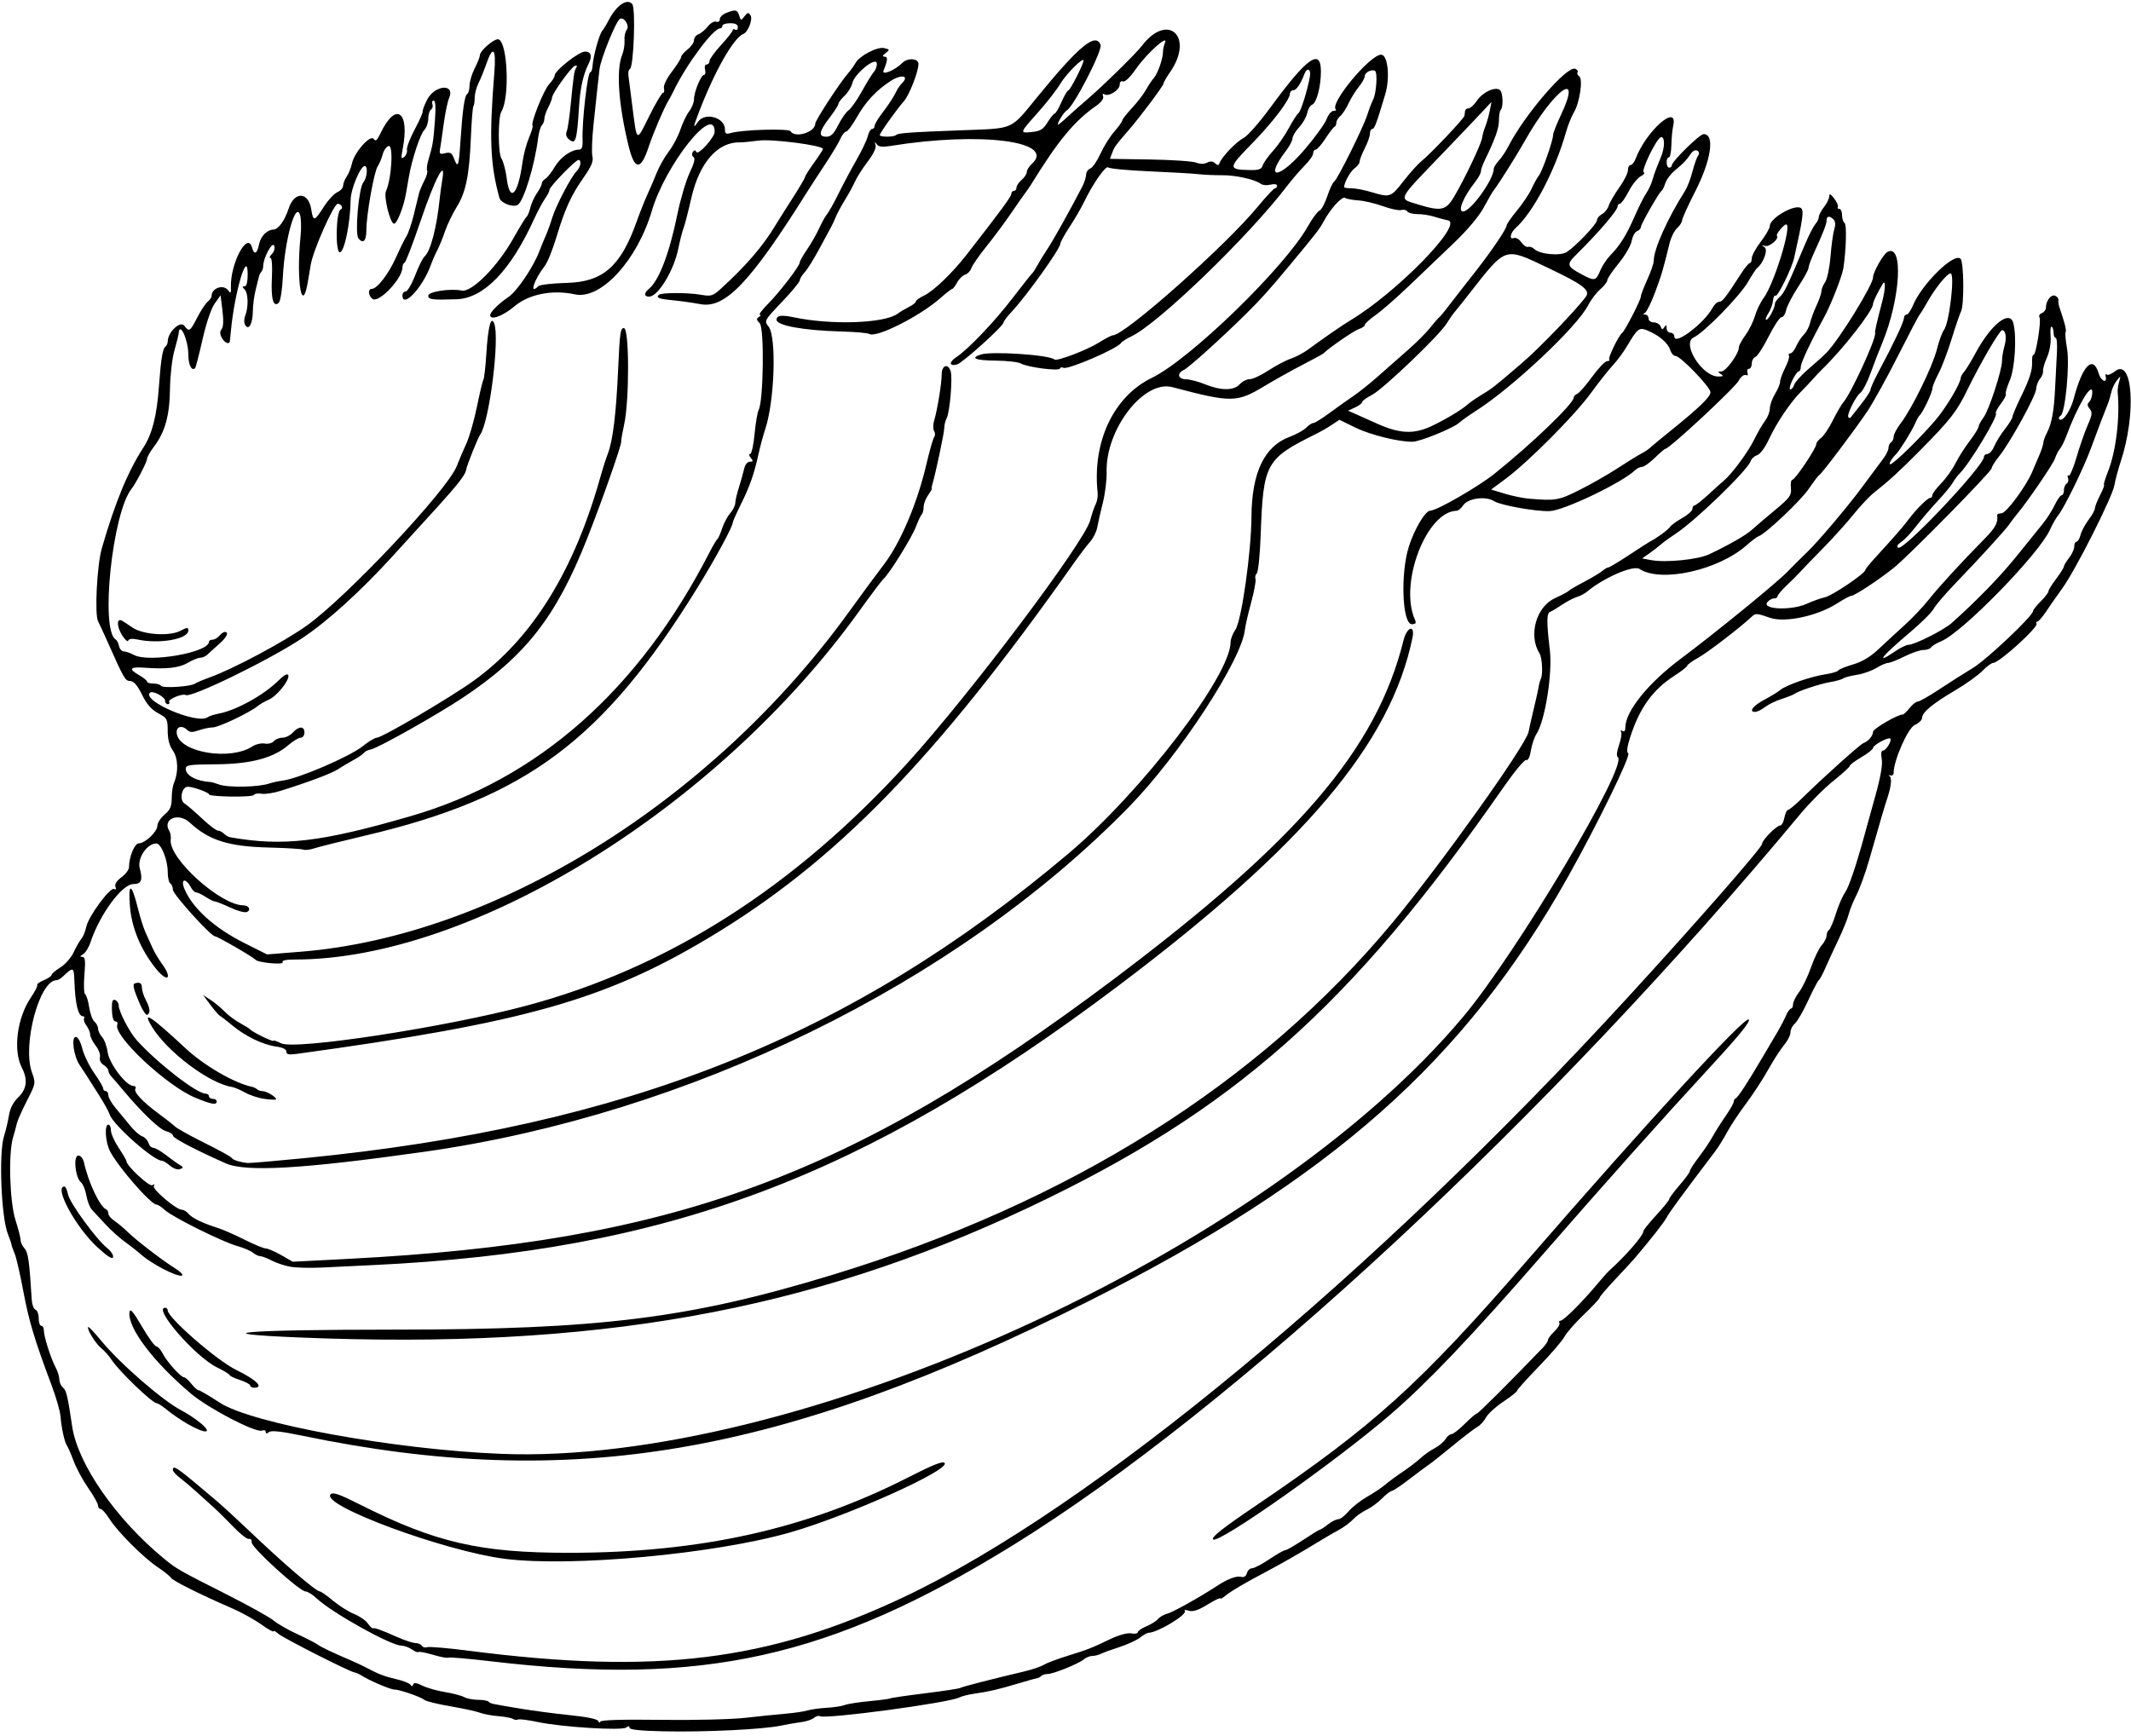 <?xml version="1.0" encoding="UTF-8" standalone="no"?>
<!-- Created with Inkscape (http://www.inkscape.org/) -->

<svg
   xmlns:dc="http://purl.org/dc/elements/1.1/"
   xmlns:cc="http://creativecommons.org/ns#"
   xmlns:rdf="http://www.w3.org/1999/02/22-rdf-syntax-ns#"
   xmlns:svg="http://www.w3.org/2000/svg"
   xmlns="http://www.w3.org/2000/svg"
   xmlns:sodipodi="http://sodipodi.sourceforge.net/DTD/sodipodi-0.dtd"
   xmlns:inkscape="http://www.inkscape.org/namespaces/inkscape"
   id="svg24037"
   version="1.1"
   inkscape:version="0.91 r13725"
   width="774.375"
   height="630.938"
   viewBox="0 0 774.375 630.938"
   sodipodi:docname="CythereaDione2.svg">
  <defs
     id="defs24041" />
  <sodipodi:namedview
     pagecolor="#ffffff"
     bordercolor="#666666"
     borderopacity="1"
     objecttolerance="10"
     gridtolerance="10"
     guidetolerance="10"
     inkscape:pageopacity="0"
     inkscape:pageshadow="2"
     inkscape:window-width="1600"
     inkscape:window-height="837"
     id="namedview24039"
     showgrid="false"
     inkscape:zoom="1.0619118"
     inkscape:cx="387.1875"
     inkscape:cy="315.46875"
     inkscape:window-x="-8"
     inkscape:window-y="-8"
     inkscape:window-maximized="0"
     inkscape:current-layer="svg24037" />
  <path
     style="fill:#000000"
     d="m 241.449,629.27 c -8.411,-0.173 -12.699,-0.607 -12.699,-1.287 0,-0.686 -0.388,-0.721 -1.172,-0.106 -1.536,1.206 -23.374,-0.142 -32.08,-1.981 -3.593,-0.759 -6.863,-1.176 -7.266,-0.927 -0.403,0.249 -1.22,0.151 -1.817,-0.218 -0.596,-0.369 -3.022,-0.823 -5.391,-1.011 -2.368,-0.187 -5.361,-0.747 -6.65,-1.244 -1.289,-0.497 -6.099,-1.545 -10.689,-2.329 -4.59,-0.784 -8.812,-1.813 -9.382,-2.287 -1.369,-1.136 -9.041,-3.789 -11.007,-3.807 -1.479,-0.013 -9.086,-3.27 -12.046,-5.158 -0.773,-0.493 -1.846,-0.964 -2.384,-1.046 -1.913,-0.292 -26.043,-12.542 -27.752,-14.089 -0.956,-0.866 -1.739,-1.261 -1.739,-0.88 0,0.382 -2.004,-0.741 -4.453,-2.496 -2.449,-1.754 -7.195,-4.38 -10.547,-5.836 -11.603,-5.038 -21.534,-9.999 -22.25,-11.114 -0.396,-0.616 -2.609,-2.384 -4.918,-3.93 -5.171,-3.461 -14.522,-12.846 -17.51,-17.575 -1.222,-1.934 -2.638,-3.516 -3.147,-3.516 -0.509,0 -0.926,-0.563 -0.926,-1.251 0,-0.688 -1.595,-3.536 -3.543,-6.328 -1.949,-2.793 -4.328,-7.187 -5.288,-9.765 -0.96,-2.578 -2.059,-5.109 -2.442,-5.625 -0.87,-1.169 -2.032,-6.449 -2.373,-10.781 -0.142,-1.805 -1.605,-6.867 -3.25,-11.25 -6.184,-16.471 -8.228,-23.28 -10.271,-34.219 -1.155,-6.188 -2.564,-12.305 -3.13,-13.594 -0.566,-1.289 -1.087,-2.766 -1.157,-3.281 -0.07,-0.516 -0.645,-2.203 -1.279,-3.75 -2.44,-5.957 -3.389,-29.482 -1.437,-35.625 0.655,-2.062 1.468,-5.491 1.807,-7.619 0.4,-2.512 1.58,-4.793 3.365,-6.504 3.115,-2.984 3.55,-6.454 1.344,-10.72 -3.305,-6.392 -1.783,-18.194 3.31,-25.664 1.441,-2.113 2.451,-4.116 2.245,-4.45 -0.206,-0.334 0.885,-1.129 2.425,-1.767 1.54,-0.638 2.801,-1.496 2.801,-1.907 0,-0.411 1.432,-1.632 3.181,-2.714 1.75,-1.081 3.913,-3.542 4.807,-5.467 0.894,-1.925 2.158,-4.134 2.808,-4.907 0.65,-0.773 1.475,-2.781 1.832,-4.462 0.812,-3.822 8.731,-14.524 10.114,-13.67 0.627,0.387 0.803,0.077 0.462,-0.813 -0.351,-0.915 0.445,-2.177 2.184,-3.463 1.505,-1.113 2.739,-2.749 2.742,-3.636 0.012,-3.781 2.006,-8.645 3.554,-8.673 2.312,-0.043 6.753,-4.255 6.753,-6.405 0,-1.01 1.171,-2.823 2.601,-4.029 2.04,-1.72 2.603,-3.002 2.61,-5.943 0.005,-2.062 0.376,-4.594 0.825,-5.625 1.689,-3.882 1.505,-9.028 -0.419,-11.73 -1.245,-1.749 -1.868,-4.134 -1.869,-7.164 -0.002,-4.278 -0.205,-4.652 -3.482,-6.418 -2.444,-1.317 -4.187,-3.324 -5.857,-6.742 -1.645,-3.367 -2.955,-4.889 -4.252,-4.938 -1.876,-0.072 -2.189,-0.619 -8.606,-15.038 -1.262,-2.836 -2.652,-5.828 -3.088,-6.65 -1.328,-2.498 -0.402,-20.545 1.367,-26.636 4.868,-16.768 9.432,-27.819 15.098,-36.558 3.189,-4.919 4.86,-11.464 5.623,-22.031 0.708,-9.796 1.373,-13.981 2.317,-14.565 0.486,-0.3 0.899,-1.259 0.917,-2.131 0.069,-3.241 4.553,-7.43 5.962,-5.57 1.789,2.363 2.159,2.137 4.697,-2.871 1.258,-2.482 2.952,-5.065 3.766,-5.74 0.814,-0.675 1.479,-1.628 1.479,-2.117 0,-2.946 4.315,-4.436 6.035,-2.084 0.913,1.248 1.072,1.062 1.002,-1.172 C 83.642,95.732 89.996,83.854 91.603,90 c 0.722,2.759 1.83,2.284 2.501,-1.071 0.612,-3.061 2.846,-5.389 5.27,-5.491 1.801,-0.076 4.086,-3.258 5.555,-7.735 2.037,-6.209 7.146,-6.028 8.156,0.289 0.744,4.656 1.122,4.589 4.57,-0.808 1.547,-2.421 3.762,-4.819 4.922,-5.328 1.16,-0.509 2.109,-1.575 2.109,-2.37 0,-0.794 0.579,-2.276 1.286,-3.293 0.708,-1.017 1.576,-3.178 1.929,-4.802 0.887,-4.078 6.729,-10.639 7.904,-8.877 0.661,0.991 1.23,0.523 2.425,-1.996 5.574,-11.747 10.765,-8.137 8.101,5.634 -0.655,3.388 -0.572,3.829 0.55,2.899 0.728,-0.604 1.177,-1.769 0.999,-2.59 -0.178,-0.821 1.073,-4.118 2.781,-7.327 1.708,-3.209 3.025,-6.162 2.927,-6.562 -0.098,-0.4 0.601,-2.292 1.552,-4.203 2.763,-5.552 10.432,-6.175 8.032,-0.652 -0.538,1.239 -1.405,5.416 -1.927,9.283 -0.521,3.867 -1.119,7.979 -1.327,9.138 -0.327,1.815 -0.068,2.028 1.868,1.543 1.835,-0.461 2.426,-0.092 3.225,2.008 1.39,3.656 1.714,2.789 2.303,-6.163 0.761,-11.563 1.498,-16.766 2.46,-17.361 0.467,-0.289 0.85,-1.677 0.85,-3.084 0,-1.407 0.844,-4.214 1.875,-6.237 1.031,-2.023 1.875,-4.142 1.875,-4.71 0,-1.732 5.426,-6.348 6.829,-5.809 3.3,1.266 4.06,21.263 0.997,26.219 -1.261,2.04 -1.256,15.109 0.006,17.04 0.7,1.071 1.574,4.367 1.943,7.324 1.116,8.961 4.106,5.918 5.697,-5.798 0.382,-2.81 1.455,-6.885 2.385,-9.055 0.93,-2.17 1.512,-4.124 1.294,-4.342 -0.807,-0.807 4.051,-12.996 6.01,-15.082 1.115,-1.187 2.027,-2.625 2.027,-3.196 0,-1.757 8.778,-8.672 11.016,-8.678 2.23,-0.006 2.707,1.633 1.298,4.46 -1.929,3.868 -3.007,8.653 -3.43,15.222 -0.837,13 -1.226,14.263 -3.747,12.171 -0.889,-0.738 -1.206,-1.811 -0.801,-2.712 0.369,-0.82 1.021,-5.076 1.45,-9.459 1.101,-11.257 1.308,-12.645 2.072,-13.881 0.419,-0.678 0.212,-0.915 -0.542,-0.62 -1.387,0.543 -8.252,10.111 -8.252,11.501 0,0.501 -0.63,2.119 -1.4,3.596 -0.77,1.477 -1.403,3.339 -1.406,4.138 -0.003,0.799 -0.41,1.857 -0.904,2.351 -0.494,0.494 -1.111,2.594 -1.372,4.667 -1.248,9.929 -5.202,22.886 -7.41,24.279 -1.654,1.044 -6.12,-0.643 -6.639,-2.507 -3.359,-12.062 -3.764,-21.96 -1.862,-45.477 0.721,-8.912 -0.474,-10.264 -2.898,-3.281 -0.85,2.449 -2.151,5.647 -2.89,7.107 -0.739,1.46 -1.344,3.815 -1.344,5.234 0,1.419 -0.208,2.789 -0.463,3.043 -0.255,0.255 -0.664,5.282 -0.91,11.172 -0.586,14.037 -1.806,20.056 -5.168,25.48 -1.52,2.452 -3.432,6.43 -4.25,8.839 -0.818,2.409 -2.062,5.465 -2.765,6.791 -0.703,1.326 -1.819,3.888 -2.481,5.693 -2.965,8.086 -10.213,15.737 -10.213,10.781 0,-0.773 0.529,-1.406 1.177,-1.406 0.647,0 2.196,-2.637 3.441,-5.859 1.246,-3.223 2.758,-6.281 3.361,-6.797 2.241,-1.916 4.518,-10.666 5.611,-21.562 0.155,-1.547 0.566,-4.5 0.914,-6.562 1.33,-7.901 -2.745,-0.112 -7.892,15.082 -2.779,8.205 -5.404,15.059 -5.832,15.23 -0.429,0.172 -0.78,0.94 -0.78,1.706 0,4.131 -8.747,13.263 -10.952,11.434 C 133.8,107.365 133.665,105 135.093,105 c 1.929,0 6.142,-5.464 8.799,-11.411 1.458,-3.263 3.19,-6.776 3.849,-7.807 0.659,-1.031 1.866,-4.617 2.681,-7.969 0.815,-3.352 1.654,-6.791 1.865,-7.643 0.211,-0.852 1.065,-2.868 1.899,-4.481 0.834,-1.612 1.3,-3.281 1.036,-3.708 -0.264,-0.427 -0.047,-2.208 0.482,-3.957 1.541,-5.096 1.777,-6.525 2.346,-14.196 0.355,-4.786 0.203,-7.266 -0.445,-7.266 -0.541,0 -0.757,0.59 -0.48,1.311 0.277,0.721 0.053,1.59 -0.498,1.93 -0.551,0.34 -1.001,1.83 -1.001,3.309 0,1.48 -0.639,3.329 -1.42,4.111 -1.486,1.486 -4.488,10.574 -5.613,16.995 -0.362,2.062 -0.84,4.805 -1.063,6.094 -0.88,5.083 -3.389,11.328 -4.416,10.992 -1.448,-0.473 -3.72,-9.875 -2.853,-11.806 2.08,-4.63 2.774,-17.145 0.91,-16.429 -0.824,0.316 -1.772,1.688 -2.107,3.049 -0.335,1.361 -1.157,3.322 -1.826,4.358 -1.337,2.067 -4.101,17.644 -4.107,23.14 -0.005,3.963 -1.123,5.143 -2.874,3.032 -1.364,-1.643 0.096,-18.329 1.783,-20.388 1.304,-1.592 1.721,-5.568 0.619,-5.899 -1.499,-0.451 -5.183,8.19 -5.243,12.295 -0.122,8.408 -2.214,18.716 -3.862,19.033 -1.78,0.343 -1.501,-14.948 0.285,-15.598 1.051,-0.383 0.16,-2.029 -1.099,-2.029 -1.442,0 -8.762,16.451 -9.803,22.031 -0.192,1.031 -0.599,3.457 -0.903,5.391 -2.194,13.942 -4.505,1.024 -2.811,-15.718 0.314,-3.102 0.203,-6.634 -0.247,-7.849 -1.688,-4.562 -5.557,9.646 -6.187,22.718 -0.22,4.56 -0.884,8.775 -1.475,9.367 -1.966,1.966 -2.908,-1.402 -2.513,-8.987 0.224,-4.302 0.009,-7.266 -0.527,-7.266 -0.497,0 -0.259,-0.645 0.529,-1.433 0.816,-0.816 1.171,-2.116 0.825,-3.018 -0.654,-1.704 -3.925,4.339 -3.975,7.342 -0.013,0.816 -0.318,1.778 -0.677,2.137 -0.359,0.359 -0.764,1.167 -0.901,1.797 -0.137,0.63 -0.677,2.832 -1.201,4.895 -0.524,2.062 -0.969,5.438 -0.989,7.5 -0.045,4.595 -1.437,7.256 -2.738,5.234 -0.515,-0.8 -0.515,-2.222 0,-3.577 1.204,-3.166 1.062,-8.107 -0.27,-9.439 -0.875,-0.875 -0.875,-1.125 0,-1.125 0.714,0 1.125,-1.597 1.125,-4.375 C 90,90.17 85.256,106.066 83.938,120 c -0.171,1.805 -0.353,3.598 -0.405,3.984 -0.188,1.392 -1.925,0.664 -2.94,-1.232 -0.728,-1.36 -0.742,-2.289 -0.047,-3.126 0.629,-0.758 0.736,-3.208 0.296,-6.737 l -0.693,-5.546 -2.148,3.016 c -1.268,1.78 -3.072,7.107 -4.404,13.001 -1.241,5.492 -2.459,10.188 -2.708,10.437 -1.226,1.226 -2.451,-1.224 -2.451,-4.904 0,-5.352 -3.184,-12.329 -3.524,-7.723 -0.048,0.645 -0.75,3.492 -1.562,6.328 -0.811,2.836 -1.524,9.093 -1.584,13.904 -0.121,9.66 -1.805,15.687 -5.875,21.023 -1.35,1.77 -2.455,3.731 -2.455,4.356 0,1.081 -4.04,8.879 -5.632,10.873 -6.94,8.689 -11.438,51.185 -5.794,54.747 0.493,0.311 1.058,1.41 1.255,2.441 0.197,1.031 0.984,1.895 1.749,1.918 0.765,0.024 2.388,0.591 3.606,1.261 5.378,2.957 27.317,-0.859 27.317,-4.752 0,-0.424 0.581,-0.771 1.291,-0.771 0.71,0 1.817,-0.633 2.459,-1.406 0.642,-0.773 1.537,-1.406 1.99,-1.406 1.665,0 0.745,1.929 -2.12,4.446 -1.619,1.422 -3.487,3.113 -4.152,3.757 -0.665,0.645 -1.847,1.172 -2.628,1.172 -0.781,0 -2.832,0.833 -4.558,1.852 -3.161,1.865 -7.742,2.37 -15.954,1.76 -5.128,-0.381 -5.644,0.484 -1.646,2.76 1.544,0.878 2.809,1.913 2.812,2.3 0.003,0.387 1.036,0.703 2.294,0.703 1.259,0 2.522,0.378 2.807,0.84 0.578,0.935 10.776,0.288 12.248,-0.776 0.516,-0.373 3.047,-1.441 5.625,-2.373 8.403,-3.038 26.426,-12.654 34.856,-18.597 14.393,-10.146 51.361,-49.417 54.722,-58.13 0.834,-2.163 2.406,-5.86 3.493,-8.216 1.087,-2.356 2.807,-8.346 3.821,-13.312 1.014,-4.966 2.082,-9.413 2.372,-9.882 0.29,-0.469 0.77,-4.726 1.066,-9.46 0.611,-9.759 1.674,-13.9 2.832,-11.029 2.108,5.229 -1.713,35.744 -5.064,40.445 -0.91,1.276 -4.926,11.353 -5.16,12.947 -0.246,1.679 -3.149,5.417 -10.347,13.324 -3.286,3.609 -10.585,11.625 -16.221,17.812 -11.797,12.952 -23.745,23.788 -33.045,29.971 -11.877,7.896 -40.388,21.792 -42.295,20.614 -1.102,-0.681 -6.533,1.569 -5.974,2.474 0.288,0.465 0.076,0.846 -0.47,0.846 C 60.447,255.938 60,255.372 60,254.682 c 0,-1.402 -4.601,-3.834 -5.512,-2.914 -2.998,3.029 17.355,11.661 20.981,8.898 0.516,-0.393 2.334,-0.979 4.041,-1.303 6.316,-1.198 16.216,-6.656 21.515,-11.863 2.179,-2.141 3.481,-2.864 3.746,-2.079 0.577,1.706 -4.18,7.632 -7.132,8.887 -1.365,0.58 -3.165,1.621 -4,2.314 -2.823,2.342 -14.184,7.753 -16.278,7.753 -1.144,0 -3.441,0.474 -5.103,1.054 -2.238,0.78 -3.297,0.78 -4.077,0 -2.178,-2.178 -4.512,-1.262 -3.879,1.524 1.518,6.684 19.5,9.523 27.426,4.33 1.227,-0.804 3.237,-1.27 4.466,-1.035 1.229,0.235 2.71,-0.147 3.292,-0.848 0.582,-0.701 1.996,-1.275 3.142,-1.275 1.146,0 2.847,-0.844 3.781,-1.875 2.176,-2.404 4.219,-2.404 4.219,0 0,1.031 -0.618,1.875 -1.374,1.875 -0.755,0 -2.759,1.204 -4.453,2.676 -5.401,4.694 -13.712,6.901 -26.283,6.98 -9.692,0.061 -11.016,0.26 -11.016,1.654 0,2.446 3.919,4.512 9.125,4.811 0.395,0.023 1.667,0.402 2.826,0.843 3.295,1.253 14.53,1.038 18.529,-0.354 1.037,-0.361 3.147,-0.817 4.688,-1.013 5.858,-0.745 24.328,-8.683 29.148,-12.528 2.116,-1.688 4.406,-3.068 5.089,-3.068 1.906,0 26.682,-14.561 35.157,-20.662 21.417,-15.418 36.726,-40.179 46.348,-74.963 0.642,-2.32 1.736,-5.695 2.431,-7.5 1.88,-4.883 3.069,-14.654 3.796,-31.213 0.564,-12.844 0.849,-14.768 2.148,-14.516 1.912,0.371 1.93,26.245 0.025,34.989 -0.669,3.071 -1.154,5.855 -1.077,6.187 0.246,1.062 -6.965,21.599 -12.461,35.49 -11.182,28.263 -22.293,42.473 -45.053,57.618 -9.46,6.295 -30.857,18.334 -33.484,18.84 -1.067,0.205 -2.182,0.752 -2.477,1.216 -0.296,0.463 -2.014,1.644 -3.819,2.623 -1.805,0.98 -4.336,2.488 -5.625,3.351 -2.221,1.488 -10.86,4.734 -21.009,7.893 -2.531,0.788 -5.6,1.242 -6.819,1.009 -1.219,-0.233 -2.462,-0.027 -2.761,0.458 -0.562,0.909 -16.285,0.677 -16.285,-0.241 -2.73e-4,-0.677 -5.815,-2.766 -7.7,-2.766 -2.209,0 -3.174,4.907 -1.198,6.091 0.862,0.517 3.69,2.944 6.283,5.393 2.594,2.449 5.213,4.453 5.821,4.453 0.608,0 1.607,0.502 2.221,1.116 0.614,0.614 1.647,1.209 2.297,1.323 19.307,3.385 32.931,1.785 65.665,-7.714 46.164,-13.396 82.84,-45.818 108.564,-95.974 1.19,-2.32 2.442,-4.43 2.782,-4.688 0.34,-0.258 1.119,-2.007 1.732,-3.888 0.613,-1.881 1.94,-4.371 2.948,-5.534 1.009,-1.163 1.834,-2.819 1.834,-3.679 0,-0.861 0.598,-3.433 1.328,-5.716 0.73,-2.283 1.582,-5.312 1.893,-6.73 0.33,-1.506 1.19,-2.578 2.068,-2.578 1.23,0 1.291,-0.256 0.336,-1.406 C 272.154,165.613 272.056,165 272.588,165 c 0.518,0 1.247,-3.27 1.619,-7.266 0.372,-3.996 1.046,-7.96 1.497,-8.809 1.741,-3.275 2.062,-29.731 0.381,-31.413 -1.241,-1.241 -1.297,-1.686 -0.294,-2.322 0.683,-0.433 0.825,-0.793 0.316,-0.801 -0.509,-0.007 0.853,-1.807 3.026,-3.999 4.28,-4.317 11.493,-13.756 11.493,-15.04 0,-0.437 1.204,-2.557 2.675,-4.713 1.471,-2.155 3.44,-5.606 4.376,-7.669 0.936,-2.062 2.232,-4.383 2.882,-5.156 0.65,-0.773 2.531,-4.148 4.181,-7.5 1.65,-3.352 4.574,-8.836 6.499,-12.188 1.924,-3.352 3.777,-7.254 4.117,-8.672 0.34,-1.418 1.032,-2.578 1.538,-2.578 0.506,0 0.92,-0.488 0.92,-1.083 0,-0.596 1.16,-2.593 2.578,-4.438 2.608,-3.394 4.283,-5.978 5.536,-8.541 0.378,-0.773 1.266,-1.991 1.972,-2.705 2.578,-2.607 -0.383,-3.151 -4.119,-0.758 -5.306,3.399 -9.224,7.594 -12.478,13.36 -1.584,2.807 -3.307,5.103 -3.83,5.103 -0.522,0 -1.449,1.16 -2.06,2.578 -0.611,1.418 -3.069,5.531 -5.464,9.141 -2.394,3.609 -5.412,8.25 -6.705,10.312 -20.513,32.712 -29.73,42.405 -38.704,40.703 -2.574,-0.488 -6.988,-1.112 -9.809,-1.386 -5.339,-0.518 -6.412,-0.916 -5.347,-1.982 0.864,-0.864 10.498,-0.886 15.396,-0.035 3.663,0.636 4.278,0.439 7.349,-2.366 8.941,-8.163 15.077,-15.283 19.489,-22.614 0.975,-1.62 3.823,-6.135 6.328,-10.032 2.505,-3.897 4.555,-7.377 4.555,-7.732 0,-0.356 1.477,-2.702 3.281,-5.214 1.805,-2.512 3.281,-4.783 3.281,-5.048 0,-1.292 -18.418,-3.697 -23.346,-3.049 -2.886,0.38 -5.93,0.672 -6.764,0.649 -8.149,-0.223 -14.809,7.368 -17.731,20.208 -1.145,5.03 -2.427,9.99 -2.85,11.021 -0.423,1.031 -1.284,4.406 -1.914,7.5 -1.617,7.948 -7.356,17.344 -10.592,17.344 -1.902,0 -1.909,-1.298 -0.016,-2.869 3.614,-2.999 7.395,-12.883 10.216,-26.702 1.162,-5.694 3.208,-12.641 4.547,-15.438 1.628,-3.403 2.097,-5.293 1.416,-5.714 -0.56,-0.346 -0.7,-1.143 -0.312,-1.772 0.54,-0.873 0.867,-0.881 1.391,-0.034 0.722,1.168 6.58,-5.394 6.58,-7.372 0,-10.525 -17.867,11.938 -22.804,28.669 -5.331,18.067 -18.538,32.434 -27.95,30.405 -8.25,-1.779 -16.714,-0.102 -22.007,4.361 -4.215,3.555 -8.801,5.224 -8.801,3.205 0,-1.139 2.99,-4.117 6.635,-6.607 3.153,-2.154 9.069,-10.895 11.184,-16.525 0.578,-1.539 1.621,-4.07 2.316,-5.625 0.696,-1.555 1.768,-4.514 2.384,-6.577 1.281,-4.293 6.899,-15.022 8.929,-17.051 1.452,-1.452 1.855,-4.042 0.629,-4.042 -1.07,0 -10.515,9.733 -10.515,10.837 0,0.514 -0.738,1.974 -1.641,3.245 -0.902,1.271 -2.699,4.635 -3.993,7.474 -8.502,18.66 -18.26,28.754 -28.116,29.082 -8.928,0.297 -10.312,0.125 -10.312,-1.288 0,-1.478 7.977,-2.707 12.153,-1.872 3.649,0.73 12.998,-8.715 18.749,-18.943 2.301,-4.092 4.483,-7.655 4.848,-7.918 0.365,-0.263 0.97,-1.74 1.343,-3.281 0.374,-1.542 1.462,-3.923 2.418,-5.292 0.956,-1.369 1.738,-2.93 1.738,-3.469 0,-0.539 0.589,-1.318 1.309,-1.73 0.72,-0.412 2.247,-2.347 3.394,-4.3 2.045,-3.481 5.987,-6.294 8.822,-6.294 1.053,0 1.395,-0.929 1.295,-3.516 -0.257,-6.604 1.803,-24.609 2.815,-24.609 0.355,0 0.711,-0.949 0.791,-2.109 0.255,-3.689 2.366,-11.433 3.515,-12.891 0.609,-0.773 1.641,-2.461 2.292,-3.75 2.774,-5.492 6.769,-8.275 8.64,-6.02 1.315,1.585 0.513,23.158 -0.878,23.631 -0.432,0.147 -0.664,1.202 -0.515,2.344 0.149,1.142 0.754,5.874 1.345,10.514 1.796,14.102 1.448,13.86 6.183,4.317 2.329,-4.695 4.591,-8.536 5.026,-8.536 0.435,0 0.594,-0.751 0.355,-1.668 -0.255,-0.977 0.946,-3.479 2.9,-6.038 1.835,-2.403 3.336,-4.786 3.336,-5.295 0,-0.509 1.055,-1.755 2.344,-2.769 1.289,-1.014 2.344,-2.534 2.344,-3.379 0,-0.844 0.738,-1.816 1.641,-2.159 0.902,-0.343 2.43,-1.621 3.394,-2.84 0.964,-1.219 2.336,-1.993 3.047,-1.72 0.744,0.285 1.293,-0.099 1.293,-0.904 0,-0.77 1.082,-1.811 2.405,-2.314 3.394,-1.29 3.951,-1.168 4.647,1.025 0.589,1.857 0.671,1.867 1.92,0.234 1.106,-1.445 1.44,-1.499 2.192,-0.355 0.917,1.396 -0.907,6.134 -2.604,6.768 -3.487,1.301 -10.493,13.636 -16.148,28.431 -2.167,5.669 -2.216,6.2 -0.327,3.503 2.542,-3.63 9.791,-1.582 9.791,2.766 0,1.561 0.404,1.813 2.109,1.312 4.165,-1.223 21.068,-1.717 21.736,-0.635 1.62,2.622 8.967,0.347 8.967,-2.777 0,-1.168 8.984,-14.95 11.936,-18.309 0.912,-1.038 2.118,-2.708 2.681,-3.711 1.516,-2.704 8.048,-6.069 10.524,-5.422 1.964,0.514 1.99,0.624 0.429,1.808 -1.173,0.89 -1.286,1.27 -0.381,1.291 1.259,0.029 1.165,1.294 -0.374,5.046 -0.802,1.955 4.099,-0.045 6.848,-2.794 1.919,-1.918 5.838,-1.655 5.838,0.392 0,2.817 -3.341,11.354 -5.312,13.573 -2.544,2.864 -8.751,11.587 -8.751,12.298 0,0.76 5.141,0.749 5.903,-0.013 0.732,-0.732 4.606,-1.016 23.628,-1.736 19.727,-0.747 17.698,0.154 27.981,-12.424 14.937,-18.272 20.973,-23.222 22.73,-18.643 0.76,1.982 -9.66,22.268 -12.216,23.783 -1.083,0.642 -3.339,4.181 -3.339,5.237 0,0.24 1.582,-1.028 3.516,-2.819 1.934,-1.791 5.096,-4.596 7.028,-6.234 5.483,-4.649 17.838,-16.75 20.021,-19.607 9.454,-12.376 19.155,-3.302 10.233,9.572 -1.299,1.874 -2.361,3.732 -2.361,4.128 0,0.783 -8.651,12.335 -12.862,17.173 -4.625,5.315 -4.93,5.736 -5.788,7.991 l -0.845,2.222 14.469,0.229 c 7.958,0.126 15.536,0.634 16.84,1.13 1.506,0.573 2.98,0.575 4.041,0.008 1.131,-0.605 2.057,-0.529 2.868,0.234 0.937,0.882 1.299,0.853 1.658,-0.135 0.817,-2.244 6.073,-7.701 8.749,-9.085 1.432,-0.74 5.772,-5.676 9.644,-10.968 13.371,-18.271 18.417,-21.872 18.407,-13.137 -0.007,5.54 -1.584,11.434 -3.229,12.065 -0.683,0.262 -1.472,1.622 -1.752,3.023 -0.28,1.4 -1.593,3.715 -2.918,5.145 -1.325,1.429 -2.409,3.238 -2.409,4.019 0,0.781 -1.026,2.765 -2.279,4.409 -8.311,10.897 -2.721,10.643 6.645,-0.301 3.751,-4.383 7.341,-9.34 7.978,-11.016 0.637,-1.676 1.777,-3.047 2.533,-3.047 0.756,0 1.127,-0.247 0.825,-0.549 -2.277,-2.277 12.892,-20.383 16.642,-19.866 2.336,0.322 3.105,8.447 1.356,14.321 -3.165,10.626 -3.921,12.656 -4.712,12.656 -0.474,0 -0.862,0.755 -0.862,1.677 0,0.922 -0.844,3.332 -1.875,5.354 -1.031,2.023 -1.875,4.197 -1.875,4.833 0,0.635 -0.824,1.732 -1.831,2.437 -1.503,1.052 -3.794,5.192 -3.794,6.854 0,0.224 1.199,0.408 2.663,0.408 1.465,0 4.734,0.628 7.266,1.396 6.714,2.037 7.046,1.923 11.624,-3.974 2.302,-2.965 5.224,-6.223 6.494,-7.239 3.335,-2.671 15.526,-15.533 15.664,-16.528 0.065,-0.463 0.17,-1.264 0.234,-1.78 0.065,-0.516 0.645,-0.939 1.289,-0.94 0.645,-0.002 2.016,-1.262 3.047,-2.802 2.068,-3.088 6.685,-5.212 8.342,-3.837 1.102,0.914 1.282,6.236 0.247,7.272 -0.341,0.341 -0.62,2.049 -0.62,3.796 0,2.863 -1.348,6.641 -5.246,14.702 -0.724,1.497 -1.316,3.233 -1.316,3.858 0,0.625 -0.949,2.342 -2.109,3.817 -4.292,5.456 -6.431,10.696 -4.366,10.696 2.78,0 11.162,-11.658 11.163,-15.526 1.3e-4,-0.547 0.82,-1.876 1.823,-2.952 1.003,-1.076 2.585,-3.443 3.516,-5.259 5.904,-11.519 21.23,-29.301 24.254,-28.141 0.734,0.282 1.119,0.86 0.855,1.286 -0.263,0.426 -0.003,1.069 0.579,1.428 1.465,0.905 0.239,9.465 -1.87,13.059 -0.911,1.553 -2.192,4.721 -2.847,7.042 -4.014,14.219 -11.912,29.273 -18.444,35.156 -1.81,1.631 -2.331,4.195 -0.727,3.579 0.843,-0.324 2,0.286 2.852,1.503 0.789,1.126 1.918,1.886 2.51,1.689 0.592,-0.197 1.586,0.152 2.21,0.775 1.927,1.927 9.505,2.619 11.836,1.082 3.399,-2.241 10.953,-10.194 10.953,-11.53 0,-0.687 0.815,-1.686 1.812,-2.219 0.996,-0.533 2.102,-1.919 2.457,-3.08 0.355,-1.161 2.071,-4.115 3.813,-6.566 1.742,-2.45 3.168,-5.298 3.168,-6.328 0,-1.03 0.432,-1.873 0.961,-1.873 0.528,0 1.356,-1.039 1.838,-2.309 3.878,-10.199 15.502,-20.379 13.651,-11.956 -0.315,1.436 -0.613,4.6 -0.662,7.031 -0.049,2.431 -0.457,4.421 -0.907,4.421 -0.45,0 -0.819,0.844 -0.819,1.875 0,1.031 0.422,1.875 0.938,1.875 0.516,0 0.938,-0.365 0.938,-0.812 0,-1.444 10.105,-11.376 11.575,-11.376 4.138,0 2.768,9.418 -3.019,20.751 -2.643,5.177 -4.806,9.943 -4.806,10.592 0,0.649 -0.819,1.92 -1.819,2.826 -1.001,0.906 -2.24,3.397 -2.754,5.536 -2.197,9.144 -2.963,11.735 -5.301,17.944 -1.357,3.605 -2.961,6.868 -3.563,7.251 -0.811,0.516 -0.791,0.7 0.077,0.711 0.645,0.007 1.172,0.647 1.172,1.421 0,0.788 0.837,1.406 1.904,1.406 1.047,0 2.161,0.668 2.474,1.485 0.459,1.196 0.724,1.241 1.362,0.234 0.607,-0.958 0.796,-0.866 0.807,0.39 0.007,0.902 0.647,1.641 1.421,1.641 0.773,0 1.406,0.633 1.406,1.406 0,3.4 10.893,-4.842 13.94,-10.547 0.62,-1.16 1.687,-2.109 2.372,-2.109 1.16,0 2.181,-1.322 8.139,-10.54 1.247,-1.93 2.584,-3.512 2.971,-3.516 0.387,-0.004 0.703,-0.789 0.703,-1.747 0,-0.957 1.477,-3.674 3.281,-6.038 1.805,-2.364 3.281,-4.925 3.281,-5.692 0,-2.972 9.536,-8.307 11.441,-6.402 0.957,0.957 0.511,4.042 -2.597,17.963 -0.86,3.851 -5.973,14.243 -6.766,13.752 -0.408,-0.252 -0.828,0.574 -0.932,1.837 -0.104,1.263 -0.875,3.342 -1.713,4.62 -0.838,1.278 -1.158,2.321 -0.712,2.317 0.834,-0.007 3.155,-4.369 3.155,-5.929 0,-0.481 0.778,-1.557 1.728,-2.391 1.609,-1.412 2.623,-3.523 9.175,-19.094 1.356,-3.223 3.043,-6.525 3.75,-7.339 0.707,-0.814 1.285,-2.013 1.285,-2.665 0,-0.652 0.844,-2.257 1.875,-3.568 1.031,-1.311 1.884,-3.065 1.896,-3.898 0.015,-1.121 0.484,-0.912 1.802,0.803 0.979,1.275 1.578,2.646 1.33,3.047 -0.248,0.401 -0.004,0.729 0.542,0.729 0.546,0 0.993,1.03 0.993,2.288 0,1.259 0.413,2.544 0.918,2.856 0.823,0.509 0.571,9.758 -0.447,16.418 -0.442,2.888 -4.554,13.376 -6.985,17.812 -4.91,8.962 -8.487,16.567 -8.487,18.044 0,0.904 -0.344,1.644 -0.764,1.644 -0.42,0 -1.468,1.477 -2.329,3.281 -0.861,1.805 -1.178,3.281 -0.706,3.281 0.473,0 1.109,-0.789 1.415,-1.753 0.306,-0.964 2.721,-3.601 5.367,-5.859 2.646,-2.259 5.562,-4.897 6.48,-5.862 4.66,-4.901 16.785,-24.579 16.785,-27.241 0,-1.855 3.68,-8.39 5.205,-9.243 5.949,-3.329 4.8,17.028 -1.867,33.083 -1.178,2.836 -3.101,7.809 -4.274,11.052 -1.173,3.243 -2.813,6.407 -3.645,7.031 -1.762,1.323 -5.113,8.16 -4.365,8.908 0.28,0.28 0.629,0.333 0.776,0.118 0.147,-0.215 1.834,-2.36 3.75,-4.767 1.916,-2.407 3.483,-4.808 3.483,-5.335 0,-0.527 1.178,-3.198 2.619,-5.936 4.319,-8.21 4.483,-8.533 7.073,-13.899 1.373,-2.844 2.496,-5.692 2.496,-6.328 0,-0.636 0.416,-1.157 0.925,-1.157 0.509,0 1.565,-1.532 2.347,-3.404 3.253,-7.787 14.951,-19.248 17.274,-16.925 1.227,1.227 1.373,16.85 0.178,19.17 -0.461,0.895 -2.008,5.425 -3.437,10.065 -1.43,4.641 -3.584,10.293 -4.787,12.562 -1.203,2.268 -2.188,4.711 -2.188,5.428 0,1.362 -3.563,8.853 -4.598,9.667 -0.328,0.258 -1.144,1.734 -1.812,3.281 -1.08,2.498 -5.465,9.542 -6.712,10.781 -1.734,1.724 -2.905,3.75 -2.168,3.75 1.118,0 10.812,-9.47 16.451,-16.07 3.843,-4.498 9.152,-13.43 9.152,-15.398 0,-0.4 0.574,-1.394 1.275,-2.208 0.701,-0.814 2.589,-3.913 4.196,-6.887 5.579,-10.326 12.317,-15.649 13.626,-10.765 1.318,4.917 0.595,16.475 -1.308,20.914 -1.044,2.436 -1.679,4.649 -1.411,4.917 0.268,0.268 -0.547,1.844 -1.811,3.502 -1.264,1.658 -2.075,3.238 -1.801,3.511 0.906,0.906 -9.452,18.117 -13.098,21.762 -0.856,0.856 -1.994,2.374 -2.529,3.374 -0.535,1 -3.038,4.037 -5.561,6.748 -2.524,2.711 -6.05,6.844 -7.837,9.185 -1.787,2.34 -4.21,4.893 -5.385,5.673 -1.395,0.926 -1.77,1.646 -1.08,2.072 1.961,1.212 31.162,-29.753 31.162,-33.044 0,-0.57 0.582,-1.037 1.293,-1.037 0.711,0 1.822,-1.279 2.47,-2.842 0.647,-1.563 2.386,-4.363 3.864,-6.223 1.478,-1.859 2.698,-3.85 2.712,-4.423 0.014,-0.574 1.656,-4.377 3.649,-8.453 2.455,-5.019 3.581,-8.544 3.49,-10.927 -0.074,-1.934 0.144,-3.345 0.484,-3.134 0.858,0.531 2.961,-12.445 2.214,-13.655 -0.334,-0.54 0.053,-1.235 0.859,-1.544 0.806,-0.309 1.466,-1.178 1.466,-1.93 0,-2.49 1.854,-4.944 3.312,-4.384 0.775,0.297 1.335,1.02 1.244,1.606 -0.09,0.586 0.053,1.698 0.32,2.471 1.985,5.764 2.68,8.526 2.3,9.14 -0.243,0.393 -0.024,3.012 0.487,5.82 1.075,5.916 -0.589,23.519 -2.325,24.592 -0.586,0.362 -0.796,0.927 -0.467,1.256 1.177,1.177 4.057,-2.944 5.265,-7.533 3.18,-12.084 7.029,-15.965 9.046,-9.12 0.844,2.865 3.215,3.838 2.537,1.04 -0.172,-0.709 -0.01,-0.986 0.36,-0.617 0.37,0.37 1.736,-0.164 3.035,-1.186 6.504,-5.116 7.801,15.513 2.065,32.858 -0.938,2.836 -1.958,6.667 -2.268,8.514 -0.723,4.315 -14.142,30.899 -18.936,37.513 -2.02,2.787 -4.718,6.646 -5.996,8.576 -1.278,1.93 -2.665,3.512 -3.082,3.516 -0.417,0.004 -0.551,0.342 -0.297,0.753 0.764,1.237 -13.596,14.253 -15.724,14.253 -0.633,0 -2.39,1.293 -3.905,2.874 -1.514,1.581 -6.032,4.811 -10.039,7.177 -8.208,4.847 -11.933,7.963 -11.933,9.982 0,0.755 -1.204,1.905 -2.675,2.557 -2.487,1.101 -7.716,13.029 -7.654,17.459 0.008,0.628 -0.511,1.014 -1.156,0.857 -0.645,-0.157 -0.855,-0.109 -0.469,0.108 1.065,0.596 0.847,3.478 -0.601,7.939 -1.279,3.94 -1.8,5.711 -6.692,22.767 -1.331,4.641 -3.396,10.336 -4.588,12.656 -1.192,2.32 -2.468,5.484 -2.835,7.031 -0.367,1.547 -2.078,5.766 -3.803,9.375 -1.725,3.609 -3.863,8.25 -4.751,10.312 -0.888,2.062 -1.919,3.961 -2.289,4.219 -0.371,0.258 -2.134,3.633 -3.919,7.5 -1.785,3.867 -3.95,7.61 -4.812,8.318 -0.862,0.708 -1.567,2.123 -1.567,3.146 0,1.023 -1.047,3.104 -2.327,4.625 -1.28,1.521 -3.905,5.59 -5.835,9.042 -1.929,3.452 -5.564,9.018 -8.076,12.37 -2.513,3.352 -5.583,7.992 -6.824,10.312 -1.241,2.32 -3.204,5.468 -4.363,6.996 -11.834,15.598 -16.544,22.015 -17.587,23.964 -1.025,1.914 -5.342,7.424 -11.737,14.978 -0.655,0.773 -3.764,4.135 -6.909,7.47 -3.145,3.335 -5.718,6.355 -5.718,6.712 0,0.357 -2.571,3.112 -5.714,6.124 -3.143,3.012 -6.323,6.646 -7.067,8.077 -0.744,1.431 -4.919,6.282 -9.278,10.781 -4.358,4.499 -7.928,8.474 -7.933,8.833 -0.005,0.359 -2.252,2.142 -4.994,3.963 -2.742,1.82 -5.573,4.407 -6.291,5.748 -0.718,1.341 -2.126,2.877 -3.129,3.415 -1.004,0.537 -4.963,3.563 -8.798,6.724 -3.835,3.161 -7.882,6.365 -8.994,7.12 -1.111,0.755 -4.367,3.18 -7.235,5.391 -2.868,2.21 -5.61,4.03 -6.094,4.045 -0.484,0.014 -2.082,1.252 -3.551,2.75 -1.47,1.498 -4.023,3.365 -5.674,4.149 -1.651,0.784 -3.824,2.333 -4.828,3.443 -1.004,1.11 -3.302,2.815 -5.107,3.789 -1.805,0.974 -4.824,2.722 -6.71,3.885 -6.439,3.971 -14.379,8.53 -20.009,11.488 -7.566,3.975 -12.782,7.064 -14.766,8.745 -0.902,0.765 -1.641,1.118 -1.641,0.785 0,-0.333 -2.101,0.687 -4.669,2.267 -3.356,2.065 -5.268,2.689 -6.797,2.219 -1.17,-0.36 -1.826,-0.335 -1.457,0.055 1.183,1.25 -9.902,7.961 -13.15,7.961 -0.474,0 -1.869,0.79 -3.098,1.755 -1.23,0.966 -4.556,2.502 -7.392,3.413 -2.836,0.912 -5.889,2.02 -6.784,2.463 -0.895,0.443 -2.339,0.805 -3.207,0.805 -0.869,0 -2.246,0.56 -3.06,1.245 -1.911,1.607 -11.098,5.318 -13.168,5.318 -0.877,0 -1.91,0.316 -2.297,0.703 -0.387,0.387 -0.984,0.73 -1.328,0.763 -0.344,0.033 -3.578,0.94 -7.188,2.016 -7.28,2.17 -10.39,2.89 -15.938,3.688 -2.062,0.297 -4.435,0.901 -5.272,1.342 -3.733,1.967 -48.801,8.013 -50.751,6.808 -0.428,-0.264 -1.379,0.018 -2.114,0.628 -0.735,0.61 -2.72,1.283 -4.412,1.497 -1.692,0.213 -5.185,0.82 -7.764,1.347 -6.612,1.353 -27.169,2.349 -42.144,2.042 z m -1.299,-4.175 c 11.935,0.158 25.749,-0.175 30.697,-0.742 4.948,-0.567 11.528,-1.241 14.622,-1.498 3.094,-0.258 6.68,-0.789 7.969,-1.18 1.289,-0.392 4.415,-0.824 6.946,-0.961 2.531,-0.137 5.515,-0.596 6.631,-1.02 1.115,-0.424 5.156,-1.058 8.979,-1.408 3.823,-0.35 7.213,-0.799 7.534,-0.998 0.321,-0.198 5.992,-1.027 12.603,-1.842 6.611,-0.815 12.359,-1.691 12.773,-1.947 0.706,-0.437 11.585,-3.24 23.284,-6 2.836,-0.669 6,-1.738 7.031,-2.376 1.031,-0.637 4.828,-2.081 8.438,-3.208 7.856,-2.453 8.775,-2.812 15.7,-6.122 3.259,-1.558 6.314,-2.398 7.734,-2.126 1.291,0.247 2.347,0.064 2.347,-0.407 0,-0.47 1.405,-1.442 3.122,-2.16 1.717,-0.717 3.633,-1.92 4.257,-2.673 0.625,-0.753 2.132,-1.619 3.35,-1.924 1.994,-0.501 11.742,-5.946 18.189,-10.161 3.869,-2.529 6.972,-3.679 8.708,-3.225 0.99,0.259 1.761,-0.249 2.049,-1.351 0.254,-0.971 1.092,-1.766 1.862,-1.766 0.77,0 3.594,-1.477 6.276,-3.281 2.682,-1.805 5.276,-3.281 5.765,-3.281 0.489,0 3.429,-1.688 6.535,-3.75 3.105,-2.062 5.866,-3.75 6.135,-3.75 0.269,0 1.562,-0.844 2.873,-1.875 1.311,-1.031 2.987,-1.875 3.724,-1.875 0.737,0 2.412,-1.274 3.722,-2.831 1.31,-1.557 4.341,-3.946 6.736,-5.31 2.395,-1.363 5.409,-3.381 6.698,-4.484 1.289,-1.103 4.138,-3.201 6.331,-4.663 2.193,-1.462 5.063,-3.656 6.379,-4.875 1.315,-1.219 3.639,-2.862 5.164,-3.65 1.525,-0.789 3.291,-2.264 3.925,-3.279 0.634,-1.015 1.634,-1.846 2.223,-1.846 0.589,0 2.758,-1.688 4.82,-3.75 2.062,-2.062 4.04,-3.75 4.394,-3.75 0.515,0 12.022,-11.48 23.993,-23.939 1.008,-1.049 1.841,-2.315 1.85,-2.812 0.009,-0.497 1.062,-1.897 2.34,-3.109 1.278,-1.212 2.09,-2.584 1.803,-3.047 -0.286,-0.463 -0.076,-0.842 0.467,-0.842 1.066,0 7.886,-6.815 13.185,-13.176 1.805,-2.166 3.808,-4.412 4.451,-4.991 6.106,-5.49 12.417,-12.78 12.429,-14.357 0.003,-0.417 2.113,-3.044 4.688,-5.839 2.575,-2.795 4.682,-5.406 4.682,-5.802 0,-0.397 1.688,-2.671 3.75,-5.054 2.062,-2.383 3.75,-4.697 3.75,-5.141 0,-0.445 1.48,-2.748 3.29,-5.118 1.809,-2.37 4.028,-5.672 4.93,-7.337 0.902,-1.665 3.008,-5.002 4.679,-7.415 1.671,-2.413 3.039,-4.804 3.039,-5.312 0,-0.509 0.316,-1.065 0.703,-1.237 0.854,-0.379 4.187,-5.472 9.662,-14.761 2.253,-3.822 4.864,-8.251 5.804,-9.844 0.939,-1.592 2.208,-4.055 2.819,-5.473 0.611,-1.418 1.44,-2.578 1.843,-2.578 0.403,0 0.732,-0.698 0.732,-1.552 0,-0.854 0.992,-2.858 2.205,-4.453 1.213,-1.596 3.161,-5.643 4.33,-8.995 1.169,-3.352 2.919,-6.965 3.889,-8.029 0.97,-1.064 1.763,-2.622 1.763,-3.46 0,-0.839 0.383,-1.761 0.851,-2.051 0.468,-0.289 1.603,-2.951 2.522,-5.915 0.919,-2.964 2.425,-6.444 3.347,-7.733 1.421,-1.988 4.265,-10.478 7.38,-22.031 0.417,-1.547 2.053,-7.453 3.635,-13.125 1.908,-6.837 2.686,-11.339 2.31,-13.359 -0.354,-1.901 -0.187,-3.047 0.442,-3.047 1.136,0 3.352,-3.661 2.644,-4.368 -0.667,-0.667 -6.257,2.384 -6.257,3.415 0,0.481 -1.898,1.986 -4.219,3.346 -2.32,1.36 -4.219,2.778 -4.219,3.153 0,0.374 -2.691,2.836 -5.979,5.472 -3.289,2.635 -8.668,8.027 -11.953,11.981 -91.268,109.841 -205.81,216.22 -286.286,265.882 -66.282,40.903 -112.521,51.191 -189.393,42.137 -8.24,-0.97 -15.289,-1.577 -15.664,-1.349 -0.375,0.229 -2.873,-0.235 -5.55,-1.03 -2.677,-0.795 -5.062,-1.251 -5.3,-1.013 -0.238,0.238 -1.315,-0.185 -2.393,-0.941 -1.078,-0.755 -2.772,-1.373 -3.763,-1.373 -3.856,0 -25.288,-11.948 -30.875,-17.213 -1.445,-1.361 -3.229,-2.475 -3.966,-2.475 -2.159,0 -19.666,-15.913 -19.594,-17.81 0.035,-0.928 -0.412,-1.505 -0.995,-1.282 -0.582,0.223 -3.143,-1.765 -5.689,-4.419 -2.547,-2.654 -5.88,-5.938 -7.406,-7.298 -1.527,-1.36 -4.269,-3.835 -6.094,-5.5 -1.825,-1.665 -4.478,-3.91 -5.896,-4.99 -1.418,-1.08 -2.578,-2.354 -2.578,-2.833 0,-2.099 1.412,-1.105 15.802,11.128 2.246,1.909 7.397,6.635 11.449,10.502 12.654,12.079 24.777,22.5 26.176,22.5 0.424,0 2.583,1.514 4.798,3.364 2.215,1.85 5.641,4.01 7.614,4.799 1.973,0.79 4.217,2.334 4.987,3.433 0.77,1.099 1.597,1.904 1.84,1.789 0.605,-0.286 2.857,0.519 8.777,3.138 2.769,1.225 5.803,2.227 6.742,2.227 0.939,0 1.985,0.451 2.325,1.001 0.34,0.551 1.202,0.778 1.915,0.504 0.713,-0.273 7.525,0.306 15.14,1.288 68.033,8.774 108.709,3.771 157.868,-19.417 68.332,-32.232 170.603,-116.959 263.445,-218.252 25.095,-27.38 48.624,-54.275 48.624,-55.582 0,-1.405 5.289,-6.73 6.685,-6.73 0.474,0 1.115,-1.266 1.424,-2.812 0.309,-1.547 0.908,-2.812 1.331,-2.812 0.423,0 2.808,-2.004 5.301,-4.453 7.515,-7.383 20.931,-19.427 22.1,-19.838 1.743,-0.613 3.472,-2.647 3.472,-4.083 0,-1.116 8.909,-6.313 10.822,-6.313 0.345,0 1.457,-1.055 2.471,-2.344 1.014,-1.289 2.346,-2.344 2.959,-2.344 0.614,0 4.136,-2.004 7.828,-4.453 3.692,-2.449 9.167,-5.93 12.166,-7.734 5.017,-3.018 21.879,-18.951 21.879,-20.673 0,-0.41 1.266,-2.011 2.812,-3.558 1.547,-1.547 2.812,-3.192 2.812,-3.655 0,-0.463 1.254,-2.5 2.786,-4.525 1.533,-2.025 2.798,-4.038 2.812,-4.472 0.014,-0.434 0.87,-1.862 1.901,-3.173 1.031,-1.311 1.875,-3.171 1.875,-4.132 0,-0.962 0.376,-1.749 0.836,-1.749 0.46,0 1.115,-1.112 1.456,-2.472 0.341,-1.36 1.653,-3.825 2.914,-5.479 1.262,-1.654 2.294,-3.512 2.294,-4.128 0,-0.616 0.852,-2.791 1.894,-4.833 1.042,-2.042 1.681,-3.713 1.42,-3.713 -0.261,0 0.401,-2.215 1.47,-4.922 2.891,-7.318 4.366,-19.501 3.49,-28.828 -0.073,-0.773 0.167,-2.461 0.533,-3.75 0.647,-2.282 0.625,-2.295 -0.831,-0.469 -0.823,1.031 -1.721,2.93 -1.996,4.219 -0.276,1.289 -0.84,3.188 -1.253,4.219 -1.581,3.94 -3.742,9.628 -6.201,16.318 -2.692,7.326 -9.804,21.836 -11.945,24.37 -0.696,0.824 -2.031,3.187 -2.965,5.249 -3.95,8.722 -31.666,37.143 -39.353,40.354 -1.759,0.735 -3.462,1.764 -3.786,2.288 -0.323,0.523 -1.583,0.952 -2.8,0.952 -1.216,0 -4.311,1.055 -6.878,2.344 -2.566,1.289 -5.238,2.345 -5.936,2.347 -0.699,0.002 -2.644,0.841 -4.323,1.865 -1.679,1.024 -4.843,2.134 -7.031,2.468 -2.188,0.334 -4.4,0.916 -4.916,1.294 -0.516,0.378 -2.625,0.976 -4.688,1.329 -3.857,0.66 -11.461,3.169 -13.125,4.329 -0.516,0.36 -2.625,1.192 -4.688,1.85 -2.062,0.658 -4.756,1.978 -5.986,2.935 -1.23,0.956 -2.847,1.739 -3.594,1.739 -2.472,0 -0.659,-2.311 3.554,-4.531 2.283,-1.203 4.783,-2.731 5.557,-3.395 2.036,-1.748 11.073,-4.917 16.22,-5.689 2.435,-0.365 4.641,-1.01 4.902,-1.432 0.261,-0.422 2.682,-1.414 5.379,-2.203 3.249,-0.951 6.339,-2.791 9.152,-5.452 2.336,-2.209 6.584,-6.126 9.439,-8.704 2.855,-2.578 6.858,-6.797 8.894,-9.375 3.679,-4.658 11.79,-13.502 20.31,-22.144 3.918,-3.974 4.975,-5.957 4.564,-8.559 -0.061,-0.387 0.658,-0.703 1.599,-0.703 1.664,0 8.912,-9.79 11.106,-15 0.543,-1.289 1.678,-3.94 2.523,-5.891 0.845,-1.951 1.539,-4.06 1.542,-4.688 0.003,-0.627 0.566,-2.213 1.25,-3.525 1.815,-3.478 2.636,-7.904 3.037,-16.365 0.195,-4.125 0.493,-9.926 0.661,-12.891 0.168,-2.965 -0.034,-5.391 -0.449,-5.391 -0.415,0 -0.755,-0.819 -0.755,-1.82 0,-1.001 -0.316,-2.015 -0.703,-2.254 -0.387,-0.239 -0.561,1.35 -0.387,3.53 0.189,2.376 -0.338,5.439 -1.316,7.645 -0.897,2.024 -1.539,4.249 -1.425,4.944 0.113,0.695 -0.381,1.961 -1.099,2.812 -0.718,0.852 -1.355,2.535 -1.416,3.741 -0.129,2.534 -9.58,19.689 -13.5,24.506 -1.459,1.793 -2.654,3.717 -2.654,4.276 0,1.165 -29.427,31.138 -35.366,36.021 -4.885,4.017 -14.446,10.349 -15.626,10.349 -0.482,0 -2.841,1.261 -5.244,2.803 -7.021,4.505 -18.82,7.049 -24.197,5.217 -5.159,-1.758 -5.355,-1.766 -6.932,-0.285 -4.142,3.888 -15.898,12.899 -19.276,14.774 -2.191,1.216 -3.984,2.512 -3.984,2.879 0,0.367 -2.098,2.013 -4.662,3.658 -7.899,5.069 -12.695,11.757 -16.123,22.485 -1.086,3.399 -1.311,5.327 -0.666,5.725 1.074,0.664 -11.209,25.836 -21.925,44.931 -37.546,66.902 -86.145,109.931 -174.123,154.165 -111.847,56.235 -187.988,69.252 -285.938,48.885 -7.506,-1.561 -11.137,-1.95 -11.953,-1.281 -0.808,0.662 -1.172,0.643 -1.172,-0.062 0,-0.563 -0.624,-0.783 -1.387,-0.491 -2.282,0.876 -19.399,-8.037 -25.805,-13.437 -13.68,-11.531 -23.121,-24.071 -22.314,-29.64 0.215,-1.484 1.346,-0.167 4.506,5.247 2.32,3.976 4.675,7.231 5.232,7.233 0.557,0.003 1.601,1.165 2.319,2.583 1.509,2.98 6.601,8.647 7.782,8.662 0.441,0.006 1.632,1.065 2.646,2.354 1.014,1.289 2.2,2.344 2.635,2.344 0.435,0 3.885,2.027 7.666,4.505 11.579,7.587 63.42,17.037 102.032,18.6 107.697,4.359 277.965,-72.995 349.925,-158.974 19.478,-23.273 60.181,-91.711 56.059,-94.258 -0.529,-0.327 -0.343,-2.08 0.466,-4.372 0.742,-2.104 1.076,-4.268 0.742,-4.808 -0.354,-0.573 -0.156,-0.704 0.475,-0.314 0.685,0.423 1.082,-0.043 1.082,-1.268 0,-5.836 8.28,-16.135 20.012,-24.892 12.427,-9.276 34.86,-27.562 38.795,-31.625 1.837,-1.896 5.71,-5.753 7.312,-7.281 3.919,-3.739 14.749,-16.555 19.914,-23.567 3.176,-4.312 6.634,-8.961 7.683,-10.331 1.05,-1.371 1.909,-3.139 1.909,-3.929 0,-0.79 0.422,-1.698 0.938,-2.016 0.516,-0.319 0.938,-1.253 0.938,-2.076 0,-0.823 1.16,-3.013 2.578,-4.867 4.07,-5.319 11.563,-20.637 13.114,-26.807 0.778,-3.094 1.928,-6.258 2.557,-7.031 1.97,-2.424 4.103,-20.625 2.418,-20.625 -1.186,0 -5.421,5.162 -8.075,9.844 -1.462,2.578 -2.889,4.898 -3.171,5.156 -0.283,0.258 -3.821,7.008 -7.863,15 -4.042,7.992 -9.053,17.062 -11.136,20.156 -4.618,6.859 -16.612,22.763 -17.461,23.154 -0.339,0.156 -2.044,2.393 -3.789,4.971 -2.928,4.324 -15.678,16.39 -18.224,17.245 -0.606,0.204 -2.579,1.68 -4.383,3.281 -10.262,9.104 -31.116,13.727 -38.904,8.624 -2.284,-1.497 -13.061,3.188 -19.221,8.355 -0.773,0.649 -2.399,1.483 -3.612,1.853 -1.213,0.37 -3.653,1.655 -5.421,2.856 -1.768,1.2 -3.68,2.337 -4.247,2.526 -1.284,0.428 -1.308,3.672 -0.101,13.854 1.016,8.572 -1.731,25.764 -4.886,30.579 -0.757,1.156 -1.655,3.842 -1.995,5.969 -0.375,2.344 -1.043,3.704 -1.697,3.453 -0.593,-0.228 -4.2,4.074 -8.014,9.558 -55.815,80.251 -98.459,118.011 -172.995,153.183 -79.978,37.741 -157.904,51.594 -265.078,47.125 -35.908,-1.497 -19.593,-2.836 34.687,-2.845 74.832,-0.013 107.251,-4.059 159.141,-19.864 86.338,-26.296 155.192,-69.62 203.832,-128.252 17.626,-21.247 48.325,-64.315 49.267,-69.117 0.331,-1.689 1.265,-5.813 2.076,-9.164 0.811,-3.352 1.555,-6.727 1.653,-7.5 0.099,-0.773 0.459,-2.039 0.801,-2.812 0.736,-1.667 0.41,-7.539 -0.5,-8.983 -4.183,-6.642 -1.286,-17.053 5.614,-20.18 2.444,-1.108 4.655,-2.28 4.913,-2.605 0.258,-0.325 2.789,-1.809 5.625,-3.298 2.836,-1.489 5.822,-3.279 6.636,-3.977 0.814,-0.698 1.795,-1.27 2.18,-1.27 0.385,0 3.727,-2.001 7.426,-4.447 3.7,-2.446 7.149,-4.661 7.664,-4.922 2.46,-1.245 6.638,-4.299 7.285,-5.325 0.397,-0.63 2.401,-2.089 4.453,-3.242 2.052,-1.153 3.731,-2.652 3.731,-3.331 0,-0.678 0.324,-1.234 0.72,-1.234 0.396,0 2.677,-1.793 5.07,-3.984 2.393,-2.191 4.917,-4.457 5.609,-5.035 2.918,-2.437 8.774,-10.341 10.955,-14.786 1.292,-2.634 3.119,-5.794 4.061,-7.024 0.941,-1.23 1.711,-3.223 1.711,-4.43 0,-1.207 0.842,-3.576 1.871,-5.264 1.029,-1.688 1.873,-3.719 1.875,-4.512 0.002,-0.793 0.834,-3.071 1.848,-5.061 1.015,-1.99 1.622,-3.978 1.351,-4.417 -0.272,-0.439 -0.038,-0.799 0.519,-0.799 0.557,0 1.512,-1.16 2.122,-2.578 0.61,-1.418 1.861,-3.328 2.781,-4.245 0.92,-0.917 1.933,-2.815 2.252,-4.219 0.319,-1.404 1.379,-4.267 2.355,-6.364 0.976,-2.096 1.775,-4.428 1.775,-5.182 0,-0.754 0.609,-2.24 1.353,-3.303 0.744,-1.063 1.622,-5.27 1.95,-9.349 0.328,-4.079 0.946,-8.531 1.374,-9.892 0.495,-1.574 0.399,-2.854 -0.262,-3.516 -1.444,-1.444 -2.54,-1.299 -2.54,0.334 0,1.335 -1.184,4.37 -4.807,12.322 -0.965,2.119 -1.755,4.352 -1.755,4.962 0,0.61 -1.712,3.728 -3.804,6.929 -2.092,3.2 -4.043,6.979 -4.336,8.397 -0.293,1.418 -1.051,2.578 -1.686,2.578 -0.635,0 -2.722,3.131 -4.638,6.957 -1.916,3.826 -4.086,7.188 -4.823,7.471 -0.736,0.283 -1.339,1.371 -1.339,2.418 0,1.047 -0.467,1.904 -1.038,1.904 -0.571,0 -0.803,0.611 -0.516,1.359 0.323,0.841 0.071,1.186 -0.661,0.905 -0.65,-0.25 -1.774,0.651 -2.496,2 -1.424,2.66 -25.233,24.799 -26.67,24.799 -0.253,0 -1.98,1.477 -3.839,3.281 -1.858,1.805 -3.945,3.281 -4.638,3.281 -0.692,0 -1.816,0.536 -2.498,1.192 -4.763,4.581 -25.992,14.745 -31.121,14.901 -5.116,0.155 -17.845,-2.129 -20.168,-3.619 -3.045,-1.953 -9.504,-1.073 -11.235,1.531 -0.707,1.064 -1.762,1.943 -2.344,1.955 -10.979,0.22 -21.038,26.449 -15.182,39.588 0.559,1.254 0.297,1.641 -1.113,1.641 -3.484,0 -4.206,-18.234 -1.114,-28.125 1.986,-6.354 6.01,-13.121 7.808,-13.13 2.35,-0.011 17.409,-8.678 23.345,-13.435 13.642,-10.932 28.793,-25.506 28.793,-27.697 0,-0.467 0.57,-1.068 1.266,-1.335 0.696,-0.267 3.122,-3.042 5.391,-6.167 2.269,-3.125 4.723,-5.693 5.453,-5.708 0.73,-0.015 1.079,-0.276 0.775,-0.581 -0.55,-0.55 3.439,-8.756 4.725,-9.723 1.01,-0.759 6.766,-11.963 6.766,-13.169 0,-0.577 1.055,-3.355 2.344,-6.173 1.289,-2.818 2.344,-5.892 2.344,-6.831 0,-4.205 5.029,-15.438 11.381,-25.425 0.82,-1.289 2.035,-4.453 2.7,-7.031 0.665,-2.578 1.586,-5.177 2.047,-5.776 0.517,-0.671 0.406,-1.355 -0.288,-1.784 -0.654,-0.404 -1.641,0.051 -2.357,1.088 -1.809,2.619 -2.561,3.411 -5.702,6.003 -1.562,1.289 -3.165,3.398 -3.562,4.688 -0.397,1.289 -1.016,2.555 -1.376,2.812 -1.003,0.719 -7.531,12.165 -7.531,13.205 0,0.504 -0.621,1.155 -1.381,1.447 -0.759,0.291 -1.639,1.907 -1.955,3.59 -0.316,1.683 -2.437,5.331 -4.713,8.106 -2.276,2.775 -4.139,5.538 -4.139,6.141 0,0.602 -1.16,2.099 -2.578,3.325 -1.418,1.226 -3.422,3.875 -4.453,5.886 -3.995,7.79 -27.564,29.937 -40.781,38.32 -2.32,1.472 -5.062,3.422 -6.094,4.334 -2.22,1.963 -14.119,6.794 -16.846,6.84 -4.923,0.083 -15.302,-2.473 -20.667,-5.089 l -5.938,-2.895 -2.649,1.786 c -1.457,0.982 -4.126,2.516 -5.93,3.409 -18.214,9.009 -19.08,10.595 -20.016,36.635 -0.257,7.154 -0.888,13.428 -1.402,13.942 -0.514,0.514 -0.735,1.455 -0.491,2.091 0.244,0.636 -0.463,4.487 -1.572,8.558 -1.109,4.071 -2.119,8.456 -2.245,9.745 -1.073,10.964 -23.79,45.737 -42.174,64.555 -62.82,64.306 -159.688,111.715 -256.097,125.34 -44.07,6.228 -64.785,7.434 -72.096,4.196 -10.662,-4.721 -19.11,-9.133 -19.159,-10.005 -0.033,-0.589 -1.193,-1.355 -2.578,-1.702 -2.321,-0.583 -8.898,-6.897 -15.763,-15.134 -1.547,-1.856 -3.34,-3.935 -3.984,-4.62 C 39.902,390.694 39.375,389.685 39.375,389.137 c 0,-0.548 -0.787,-1.488 -1.749,-2.089 -1.031,-0.644 -1.568,-1.785 -1.307,-2.781 0.243,-0.929 -0.447,-2.818 -1.532,-4.198 -1.086,-1.38 -1.987,-3.191 -2.004,-4.024 -0.016,-0.833 -0.636,-2.315 -1.376,-3.293 -0.741,-0.978 -1.124,-2.138 -0.852,-2.578 0.272,-0.44 0.092,-0.799 -0.398,-0.799 -1.753,0 -2.82,-4.396 -3.123,-12.868 -0.184,-5.16 -0.348,-5.214 -4.361,-1.428 -0.683,0.645 -1.643,1.172 -2.134,1.172 -6.21,0 -12.5,23.593 -8.933,33.506 1.414,3.929 1.393,4.048 -1.821,10.312 -1.788,3.486 -3.433,7.181 -3.654,8.212 -0.221,1.031 -0.847,3.349 -1.391,5.15 -1.75,5.797 -1.231,23.378 0.886,30.006 1.031,3.228 1.875,6.519 1.875,7.314 0,0.795 0.644,2.156 1.43,3.025 1.298,1.434 1.761,4.753 2.605,18.647 0.107,1.763 0.719,3.38 1.361,3.594 0.642,0.214 1.166,1.619 1.166,3.123 0,1.504 0.422,2.734 0.938,2.734 0.516,0 0.938,0.769 0.938,1.708 0,2.214 2.559,10.245 4.282,13.437 0.739,1.369 1.343,3.321 1.343,4.338 0,1.017 0.58,2.331 1.289,2.92 1.247,1.035 1.759,3.186 3.372,14.16 2.004,13.639 15.925,33.702 33.308,48.008 4.645,3.822 5.14,4.106 22.969,13.129 7.992,4.045 15.62,8.292 16.951,9.437 1.331,1.145 5.128,3.331 8.438,4.857 3.31,1.526 6.651,3.235 7.424,3.796 1.38,1.003 4.968,2.72 11.953,5.72 1.934,0.831 4.359,1.96 5.391,2.51 4.797,2.559 6.89,3.375 11.227,4.38 2.566,0.594 4.94,1.526 5.277,2.071 0.417,0.674 0.727,0.645 0.973,-0.092 0.257,-0.77 1.22,-0.653 3.337,0.402 1.637,0.817 5.303,1.863 8.147,2.326 2.844,0.463 6.006,1.289 7.028,1.835 1.021,0.547 3.291,0.994 5.043,0.994 1.753,0 3.48,0.293 3.839,0.652 0.762,0.762 0.49,0.702 11.379,2.528 4.641,0.778 12.867,1.863 18.281,2.411 6.209,0.629 9.988,1.425 10.234,2.156 0.221,0.655 0.529,0.744 0.709,0.203 0.208,-0.624 7.855,-0.856 22.019,-0.668 z m -56.869,-58.554 c -21.948,-2.848 -66.536,-19.339 -63.19,-23.371 0.811,-0.977 3.025,-0.211 11.008,3.806 27.203,13.687 43.337,17.398 75.639,17.398 47.65,0 86.369,-8.6 123.197,-27.362 9.399,-4.788 12.784,-6.115 13.349,-5.23 1.671,2.619 -34.987,19.082 -55.941,25.123 -27.421,7.905 -79.931,12.767 -104.062,9.636 z m 257.54,-7.032 c -0.761,-0.761 3.393,-4.042 15.503,-12.244 43.07,-29.173 59.504,-44.047 99.176,-89.765 43.062,-49.624 78.633,-88.303 79.975,-86.962 0.684,0.684 -3.335,5.666 -13.262,16.435 -19.151,20.776 -37.928,41.813 -62.948,70.527 -24.978,28.665 -40.535,44.984 -53.807,56.442 -19.879,17.162 -62.79,47.413 -64.636,45.567 z M 68.318,517.634 c -2.386,-1.363 -5.737,-3.638 -7.446,-5.056 C 59.162,511.16 57.387,510 56.926,510 c -1.591,0 -13.879,-11.847 -16.464,-15.873 -0.85,-1.325 -2.506,-3.184 -3.679,-4.132 -2.086,-1.686 -5.369,-7.034 -4.717,-7.686 0.181,-0.181 2.216,1.968 4.522,4.776 7.053,8.586 22.636,22.121 29.506,25.628 2.062,1.053 5.227,3.176 7.031,4.718 4.292,3.668 1.47,3.786 -4.807,0.202 z M 90.938,503.588 c 0,-0.433 -1.688,-1.344 -3.75,-2.025 -2.062,-0.681 -3.757,-1.486 -3.765,-1.791 -0.008,-0.304 -2.086,-1.57 -4.618,-2.812 C 70.948,493.103 55.492,475.312 60,475.312 c 0.516,0 0.938,0.422 0.938,0.938 0,2.688 17.923,18.273 24.929,21.678 7.287,3.541 10.207,6.447 6.477,6.447 -0.773,0 -1.406,-0.354 -1.406,-0.787 z M 59.098,461.102 c -2.816,-1.483 -6.191,-3.662 -7.5,-4.843 -1.309,-1.181 -4.067,-3.361 -6.129,-4.845 -2.062,-1.483 -5.316,-4.413 -7.23,-6.509 -1.914,-2.097 -4.091,-4.445 -4.837,-5.218 -0.746,-0.773 -1.653,-3.094 -2.015,-5.156 -0.362,-2.062 -1.244,-4.218 -1.96,-4.791 C 27.357,428.085 26.545,420 28.448,420 c 0.89,0 1.751,1.064 2.087,2.578 1.612,7.283 5.779,16.066 8.043,16.953 0.439,0.172 0.797,0.862 0.797,1.533 0,0.671 0.989,1.868 2.197,2.66 1.208,0.792 3.423,2.648 4.922,4.124 2.866,2.824 12.178,10.001 16.553,12.758 6.024,3.797 3.034,4.173 -3.949,0.497 z m 46.371,-0.698 c -2.062,-0.371 -5.1,-1.388 -6.75,-2.258 -1.65,-0.871 -3.515,-1.583 -4.145,-1.583 -0.63,0 -1.811,-0.56 -2.625,-1.245 -0.814,-0.684 -3.379,-1.776 -5.699,-2.427 -5.461,-1.53 -23.64,-10.571 -26.37,-13.114 -1.16,-1.081 -2.508,-1.965 -2.995,-1.965 -2.054,0 -13.995,-13.702 -16.913,-19.407 C 38.284,415.106 37.891,408.75 39.375,408.75 c 0.516,0 0.939,0.949 0.942,2.109 0.002,1.16 1.266,4.008 2.808,6.328 1.542,2.32 2.806,4.485 2.808,4.811 0.012,1.703 8.31,9.443 9.401,8.769 0.772,-0.477 0.975,-0.372 0.564,0.293 -0.696,1.126 8.143,8.626 10.165,8.626 0.664,0 1.739,0.641 2.389,1.424 1.305,1.572 5.206,3.479 10.428,5.096 1.876,0.581 6.306,2.515 9.844,4.297 3.538,1.782 7.066,3.247 7.839,3.254 0.773,0.007 3.301,1.097 5.616,2.42 l 4.21,2.406 20.165,-1.039 c 117.642,-6.062 182.366,-29.7 277.978,-101.519 67.251,-50.516 95.67,-83.73 105.49,-123.293 1.234,-4.972 4.261,-5.845 3.251,-0.938 -7.918,38.455 -39.41,75.7 -107.094,126.657 -92.459,69.61 -163.661,96.27 -270.709,101.359 -6.188,0.294 -14.625,0.699 -18.75,0.9 -4.125,0.201 -9.188,0.062 -11.25,-0.31 z M 35.404,453.329 C 27.526,446.089 19.472,431.25 23.421,431.25 c 0.396,0 0.976,1.281 1.289,2.846 0.625,3.125 10.364,16.472 14.249,19.528 1.344,1.057 2.304,2.536 2.133,3.285 -0.211,0.926 -2.032,-0.22 -5.688,-3.58 z M 61.807,423.691 c -1.152,-0.999 -2.501,-1.816 -2.999,-1.816 -2.979,0 -17.761,-13.082 -18.925,-16.748 -0.341,-1.075 -2.179,-4.391 -4.084,-7.369 -1.905,-2.978 -3.884,-6.093 -4.397,-6.923 -0.514,-0.83 -1.622,-2.518 -2.464,-3.75 -2.161,-3.165 -3.13,-10.21 -1.405,-10.21 0.768,0 1.749,1.758 2.38,4.264 0.59,2.345 2.539,6.348 4.33,8.897 1.791,2.548 3.256,5.059 3.256,5.58 0,0.521 0.422,0.947 0.938,0.947 0.516,0 0.938,0.683 0.938,1.517 0,0.834 1.16,2.888 2.578,4.564 1.418,1.676 3.806,4.572 5.306,6.436 1.5,1.864 3.483,3.629 4.405,3.922 0.922,0.293 1.938,1.354 2.257,2.359 0.319,1.005 1.126,1.827 1.794,1.827 0.668,0 2.704,1.16 4.525,2.578 1.821,1.418 4.068,3.03 4.994,3.582 1.5,0.895 1.519,1.066 0.175,1.582 -0.856,0.328 -2.413,-0.207 -3.602,-1.238 z m 48.928,-2.767 c 117.152,-11.575 198.765,-44.149 277.701,-110.838 26.366,-22.276 58.751,-64.568 58.751,-76.726 0,-1.087 0.775,-3.097 1.721,-4.465 2.237,-3.234 5.773,-28.05 5.859,-41.129 0.106,-16.025 4.695,-25.599 13.907,-29.01 2.362,-0.875 5.048,-2.359 5.971,-3.298 0.922,-0.939 2.101,-1.707 2.618,-1.707 0.518,0 3.233,-1.694 6.035,-3.763 2.802,-2.07 6.686,-4.832 8.632,-6.139 1.946,-1.306 6.069,-4.624 9.163,-7.371 3.094,-2.748 7.945,-7.025 10.781,-9.504 2.836,-2.48 6.352,-6.009 7.813,-7.843 1.461,-1.834 2.948,-3.548 3.305,-3.81 0.543,-0.398 2.459,-2.797 7.865,-9.851 0.395,-0.516 2.869,-3.68 5.498,-7.031 C 542.077,91.143 547.5,83.104 547.5,81.917 c 0,-0.472 1.692,-2.905 3.76,-5.408 2.068,-2.503 4.459,-6.081 5.313,-7.952 0.854,-1.87 2.058,-4.034 2.674,-4.807 1.222,-1.533 5.127,-12.737 5.127,-14.711 0,-0.672 1.266,-3.9 2.812,-7.174 8.153,-17.256 -2.636,-9.315 -13.373,9.843 -2.623,4.68 -9.599,15.752 -10.911,17.317 -0.487,0.581 -2.148,3.421 -3.69,6.313 -1.737,3.255 -5.897,8.208 -10.925,13.007 -4.466,4.262 -11.779,11.253 -16.251,15.534 -4.472,4.281 -9.924,9.047 -12.115,10.592 -2.191,1.545 -3.984,3.181 -3.984,3.638 0,0.456 -0.949,1.118 -2.109,1.47 -1.689,0.513 -10.853,6.811 -12.891,8.858 -0.258,0.259 -3.633,2.102 -7.5,4.096 -3.867,1.994 -10.195,5.528 -14.062,7.854 -9.947,5.983 -11.852,6.001 -33.4,0.321 -10.317,-2.719 -24.269,15.342 -23.846,30.868 0.077,2.842 -0.549,7.905 -1.392,11.25 -0.843,3.345 -1.755,7.348 -2.025,8.895 -0.27,1.547 -1.425,3.867 -2.565,5.156 -1.14,1.289 -3.711,4.664 -5.712,7.5 -50.782,71.951 -86.782,108.913 -132.979,136.534 -37.708,22.545 -67.092,30.824 -149.408,42.098 -3.084,0.422 -3.984,0.243 -3.984,-0.795 0,-0.854 -1.355,-1.522 -3.734,-1.841 -4.765,-0.639 -11.229,-3.768 -15.973,-7.731 -2.043,-1.707 -4.035,-3.246 -4.426,-3.419 -0.391,-0.173 -1.929,-1.945 -3.418,-3.936 l -2.706,-3.621 2.706,1.746 c 1.489,0.96 3.761,2.845 5.05,4.188 1.289,1.343 3.82,3.241 5.625,4.219 1.805,0.978 3.492,2.037 3.75,2.355 0.755,0.929 8.438,4.667 8.438,4.105 0,-0.282 1.236,0.127 2.746,0.908 4.948,2.559 59.54,-5.78 88.788,-13.562 51.623,-13.735 97.588,-42.956 138.79,-88.232 22.619,-24.855 64.441,-80.409 66.474,-88.3 0.559,-2.17 1.45,-4.786 1.981,-5.815 0.531,-1.028 0.852,-2.924 0.714,-4.213 -1.979,-18.524 5.794,-34.974 19.726,-41.746 13.895,-6.754 48.224,-40.089 56.64,-55.001 1.637,-2.9 3.546,-5.491 4.242,-5.759 0.697,-0.267 1.976,-2.621 2.842,-5.229 0.867,-2.609 1.978,-4.992 2.47,-5.296 1.21,-0.748 10.59,-19.628 12.079,-24.313 0.656,-2.062 1.607,-4.551 2.113,-5.529 1.176,-2.27 1.673,-9.812 0.687,-10.421 -1.194,-0.738 -3.73,0.564 -3.73,1.916 0,0.679 -0.976,2.427 -2.169,3.884 -1.193,1.458 -2.873,4.174 -3.733,6.037 -0.86,1.863 -2.204,3.918 -2.987,4.568 -0.783,0.65 -1.424,1.727 -1.424,2.395 0,0.667 -0.316,1.354 -0.703,1.526 -0.387,0.172 -1.869,2.105 -3.295,4.297 -1.425,2.191 -3.007,3.984 -3.516,3.984 -0.508,0 -0.924,0.613 -0.924,1.361 0,0.749 -1.391,2.753 -3.091,4.453 -1.7,1.701 -4.537,4.99 -6.305,7.311 -14.036,18.418 -46.84,50.103 -56.733,54.798 -1.741,0.826 -3.41,1.898 -3.709,2.381 -1.27,2.055 -19.521,9.891 -20.963,9 -0.503,-0.311 -1.056,-0.188 -1.228,0.274 -0.383,1.02 -11.764,-0.459 -14.226,-1.849 -0.948,-0.535 -5.062,-0.999 -9.141,-1.031 -7.281,-0.056 -9.414,-0.937 -5.374,-2.219 4.04,-1.282 25.081,0.145 26.75,1.814 0.771,0.771 11.948,-3.48 16.143,-6.141 2.3,-1.459 4.589,-2.652 5.087,-2.652 4.326,0 40.977,-32.546 52.706,-46.802 3.002,-3.65 5.797,-6.636 6.21,-6.636 0.413,0 0.751,-0.43 0.751,-0.955 0,-0.552 -0.994,-0.706 -2.356,-0.364 -1.296,0.325 -2.878,0.196 -3.516,-0.287 -2.135,-1.616 -9.171,-3.184 -14.096,-3.142 -2.682,0.023 -6.564,-0.15 -8.626,-0.386 -2.062,-0.236 -10.078,-0.7 -17.812,-1.033 -7.734,-0.332 -14.453,-0.969 -14.93,-1.414 -0.897,-0.837 -5.598,5.902 -8.884,12.737 -0.992,2.062 -3.317,6.056 -5.167,8.875 -1.85,2.819 -3.363,5.572 -3.363,6.119 0,1.79 -12.144,18.78 -17.578,24.592 -1.676,1.792 -3.047,3.602 -3.047,4.021 0,1.259 -14.962,14.759 -16.927,15.273 -2.829,0.74 -3.013,-0.842 -0.304,-2.616 4.306,-2.821 13.904,-12.895 20.556,-21.575 3.557,-4.641 6.73,-8.648 7.051,-8.906 0.322,-0.258 1.177,-1.57 1.901,-2.916 0.724,-1.346 2.41,-4.088 3.747,-6.094 2.087,-3.13 7.666,-13.132 12.56,-22.517 0.772,-1.48 1.406,-3.443 1.41,-4.362 0.003,-0.919 0.691,-1.933 1.528,-2.254 0.837,-0.321 2.495,-2.734 3.684,-5.361 1.189,-2.627 3.457,-6.254 5.038,-8.058 1.582,-1.805 2.877,-3.616 2.878,-4.025 9.3e-4,-0.409 1.584,-2.437 3.518,-4.505 1.934,-2.069 4.219,-5.037 5.078,-6.596 0.859,-1.559 2.177,-3.539 2.928,-4.401 1.436,-1.647 3.328,-7.145 3.282,-9.535 -0.015,-0.773 0.31,-2.226 0.723,-3.227 1.35,-3.277 -6.79,4.062 -10.535,9.499 -2.06,2.992 -3.972,4.851 -4.701,4.571 -0.732,-0.281 -1.228,0.21 -1.228,1.216 0,1.918 -3.986,4.423 -5.525,3.472 -0.614,-0.38 -0.811,-0.094 -0.499,0.721 0.318,0.83 -0.678,2.181 -2.589,3.511 -7.874,5.482 -13.757,12.6 -23.538,28.479 -0.622,1.009 -1.552,2.364 -2.068,3.011 -0.516,0.647 -2.836,3.963 -5.156,7.37 -2.32,3.407 -6.405,8.908 -9.078,12.224 -2.672,3.316 -5.12,6.851 -5.439,7.856 -0.319,1.004 -1.334,2.066 -2.257,2.358 -0.922,0.293 -2.238,1.58 -2.923,2.86 -0.685,1.281 -1.491,2.336 -1.791,2.346 -0.3,0.01 -2.232,1.507 -4.295,3.327 -7.524,6.639 -23.308,14.59 -25.847,13.021 -0.565,-0.349 -5.106,-0.746 -10.09,-0.883 -13.857,-0.378 -23.594,-2.149 -23.594,-4.291 0,-1.553 1.825,-1.808 6.25,-0.872 13.739,2.907 33.173,2.212 37.813,-1.352 0.773,-0.594 2.566,-1.661 3.984,-2.37 1.418,-0.709 2.578,-1.621 2.578,-2.025 0,-0.404 1.371,-1.391 3.047,-2.192 3.389,-1.62 10.181,-8.13 15.2,-14.569 C 363.516,76.834 367.5,71.419 367.5,70.464 c 0,-0.599 0.422,-1.089 0.938,-1.089 0.516,0 0.938,-0.539 0.938,-1.198 0,-0.659 0.844,-1.92 1.875,-2.803 1.031,-0.883 1.875,-2.177 1.875,-2.876 0,-0.699 0.802,-1.996 1.782,-2.882 9.169,-8.298 -18.692,-11.862 -51.33,-6.568 -3.016,0.489 -4.322,0.321 -5.01,-0.646 -0.734,-1.031 -0.821,-0.965 -0.412,0.31 0.32,0.997 -0.769,3.306 -2.837,6.016 -1.846,2.418 -3.938,5.698 -4.649,7.288 -0.711,1.59 -2.343,4.578 -3.627,6.64 -1.284,2.062 -2.761,4.805 -3.282,6.094 -0.521,1.289 -1.305,2.977 -1.741,3.75 -0.436,0.773 -2.376,4.359 -4.309,7.969 -1.933,3.609 -4.318,7.433 -5.3,8.498 -0.981,1.064 -1.784,2.39 -1.784,2.946 0,0.556 -2.925,4.084 -6.499,7.841 -6.427,6.754 -6.481,6.853 -4.843,8.935 2.973,3.78 2.193,27.212 -1.246,37.404 -0.696,2.062 -1.777,6.07 -2.403,8.906 -1.632,7.394 -3.202,11.861 -6.491,18.463 -1.591,3.194 -2.895,6.147 -2.897,6.562 -0.008,1.422 -6.274,12.973 -12.624,23.274 -34.357,55.735 -62.271,76.601 -120.965,90.424 -8.766,2.064 -17.128,4.155 -18.584,4.647 -1.456,0.491 -3.194,0.683 -3.864,0.426 -0.669,-0.257 -6.228,-0.593 -12.354,-0.746 -14.873,-0.373 -21.886,-2.582 -28.963,-9.127 -4.099,-3.791 -10.07,-1.206 -7.341,3.177 0.404,0.649 0.624,2.042 0.488,3.095 -0.868,6.731 18.115,23.866 26.441,23.866 1.99,0 2.857,1.781 1.18,2.424 -0.769,0.295 -3.432,-0.421 -5.919,-1.592 -2.487,-1.17 -4.973,-2.16 -5.524,-2.199 -0.551,-0.039 -2.119,-0.802 -3.483,-1.696 -1.364,-0.894 -2.902,-1.625 -3.418,-1.625 -0.516,0 -1.362,-0.794 -1.882,-1.765 -1.98,-3.7 -3.967,-3.242 -2.383,0.55 2.885,6.905 10.865,14.126 21.543,19.492 l 8.438,4.241 12.188,-0.975 c 70.709,-5.655 149.459,-54.514 199.43,-123.731 4.653,-6.445 10.249,-14.039 12.435,-16.875 6.076,-7.881 12.237,-22.37 15.548,-36.562 1.143,-4.898 2.414,-9.342 2.826,-9.875 0.411,-0.533 0.403,-1.526 -0.018,-2.207 -0.421,-0.681 -0.427,-2.355 -0.014,-3.719 1.178,-3.889 2.762,-13.539 2.762,-16.833 0,-3.372 2.303,-4.197 3.264,-1.17 0.755,2.377 -0.308,14.91 -1.444,17.032 -0.485,0.907 -0.882,2.524 -0.882,3.594 0,1.689 -3.183,16.705 -4.384,20.678 -0.234,0.773 -0.3,1.406 -0.147,1.406 0.153,0 -0.453,1.043 -1.346,2.318 -0.893,1.275 -1.624,3.208 -1.624,4.297 0,1.088 -0.301,2.28 -0.668,2.647 -0.367,0.367 -1.342,2.442 -2.167,4.609 -1.493,3.926 -9.726,17.158 -11.786,18.941 -0.596,0.516 -4.57,5.789 -8.833,11.719 -51.373,71.47 -140.58,126.562 -204.931,126.562 -3.355,0 -4.951,0.343 -4.557,0.981 0.66,1.068 -9.016,0.17 -9.87,-0.915 -0.722,-0.917 -13.821,-8.503 -14.684,-8.503 -1.506,0 -15.316,-15.272 -15.316,-16.937 0,-0.936 -0.422,-1.963 -0.938,-2.282 -0.516,-0.319 -0.938,-2.19 -0.938,-4.16 0,-4.429 -2.383,-10.372 -4.159,-10.372 -3.353,0 -6.991,5.439 -6.011,8.989 1.187,4.299 0.592,5.777 -2.326,5.777 -4.101,0 -12.248,11.086 -15.591,21.215 -0.614,1.859 -1.822,3.793 -2.686,4.296 -1.141,0.666 -1.212,0.924 -0.262,0.945 1.045,0.023 1.198,1.344 0.759,6.57 -0.302,3.598 -0.176,6.772 0.279,7.053 0.455,0.281 1.108,2.386 1.452,4.678 0.344,2.292 1.212,4.654 1.929,5.249 0.717,0.595 1.304,1.736 1.304,2.535 0,0.799 0.669,2.191 1.486,3.094 0.817,0.903 1.717,3.366 2,5.474 0.554,4.129 6.723,12.251 9.306,12.251 0.76,0 1.114,0.434 0.786,0.965 -0.757,1.225 2.456,4.692 8.454,9.126 2.578,1.906 5.236,3.991 5.906,4.635 0.67,0.644 4.556,2.853 8.636,4.91 8.962,4.519 11.561,5.957 12.178,6.74 0.516,0.655 3.37,1.471 5.735,1.64 0.834,0.06 10.115,-0.741 20.625,-1.779 z M 70.996,398.981 c -10.382,-4.269 -29.919,-22.546 -28.382,-26.551 0.249,-0.649 -0.062,-1.182 -0.69,-1.185 -0.708,-0.004 -1.185,-1.58 -1.255,-4.143 -0.086,-3.147 0.195,-4.019 1.172,-3.644 0.706,0.271 1.284,1.14 1.284,1.93 0,2.177 3.917,9.746 6.562,12.68 7.488,8.305 21.819,19.432 25.029,19.432 0.671,0 1.221,0.422 1.221,0.938 0,0.516 0.633,0.938 1.406,0.938 0.773,0 1.406,0.422 1.406,0.938 0,1.422 -1.815,1.11 -7.754,-1.332 z m 25.098,0.415 c -2.062,-0.269 -5.227,-1.304 -7.031,-2.3 -1.805,-0.996 -3.914,-1.905 -4.688,-2.018 C 76.158,393.868 60.764,382.314 55.216,373.192 51.502,367.084 54.519,369.021 67.5,381.077 c 6.781,6.298 17.697,12.61 24.113,13.943 0.63,0.131 1.438,0.531 1.797,0.89 0.359,0.359 1.32,0.666 2.137,0.682 1.516,0.03 5.423,2.549 4.697,3.028 -0.22,0.145 -2.088,0.044 -4.15,-0.225 z M 50.82,364.909 c -2.309,-5.397 -2.744,-7.18 -1.83,-7.487 1.749,-0.588 2.572,-0.097 2.572,1.533 0,0.972 0.63,2.976 1.4,4.453 1.599,3.067 1.775,4.694 0.585,5.43 -0.455,0.281 -1.682,-1.487 -2.727,-3.929 z m 5.629,-13.112 c -5.42,-6.878 -8.615,-14.66 -9.238,-22.496 -0.692,-8.716 0.613,-8.398 2.866,0.699 0.83,3.352 2.092,7.359 2.805,8.906 0.712,1.547 1.858,4.078 2.546,5.625 0.688,1.547 2.209,4.118 3.38,5.713 4.146,5.652 1.989,7.071 -2.359,1.552 z M 688.683,236.719 c 1.9,-1.289 4.037,-2.344 4.75,-2.344 2.259,0 12.861,-5.333 15.786,-7.94 9.155,-8.162 17.711,-16.979 23.67,-24.39 3.737,-4.648 7.994,-9.928 9.459,-11.732 1.465,-1.805 3.412,-4.863 4.327,-6.797 0.915,-1.934 2.037,-3.516 2.494,-3.516 0.457,0 0.831,-0.819 0.831,-1.82 0,-1.001 0.451,-2.098 1.001,-2.439 0.551,-0.34 0.767,-1.231 0.479,-1.979 -0.287,-0.748 -0.176,-1.147 0.246,-0.885 0.422,0.261 1.716,-2.776 2.874,-6.748 1.158,-3.973 2.982,-9.211 4.053,-11.641 1.627,-3.693 1.745,-4.661 0.717,-5.899 -0.931,-1.122 -0.966,-1.744 -0.144,-2.566 0.597,-0.597 1.085,-2.154 1.085,-3.459 0,-4.127 -5.459,5.073 -9.418,15.874 -0.662,1.805 -1.716,3.914 -2.344,4.688 -0.628,0.773 -1.414,2.303 -1.747,3.398 -0.593,1.95 -9.616,15.212 -13.761,20.226 -1.151,1.392 -2.423,3.066 -2.827,3.719 -0.998,1.614 -11.054,12.654 -19.426,21.325 -3.777,3.912 -7.427,8.172 -8.111,9.466 -0.685,1.295 -4.599,5.185 -8.7,8.645 -10.32,8.709 -12.81,11.912 -5.296,6.813 z M 656.495,219.464 c 2.186,-0.982 5.221,-2.067 6.744,-2.41 2.635,-0.593 14.574,-8.666 14.574,-9.855 0,-0.31 1.582,-2.29 3.516,-4.399 7.019,-7.657 10.123,-11.22 12.422,-14.26 2.839,-3.754 6.75,-7.604 7.725,-7.604 0.392,0 0.713,-0.443 0.713,-0.984 0,-0.541 1.445,-2.472 3.212,-4.291 1.767,-1.819 4.092,-5.068 5.168,-7.219 1.076,-2.151 3.399,-5.81 5.163,-8.13 1.764,-2.32 3.235,-4.689 3.269,-5.264 0.034,-0.575 0.828,-2.052 1.764,-3.281 1.959,-2.574 6.736,-17.168 6.736,-20.579 0,-1.262 0.399,-3.687 0.887,-5.389 0.884,-3.082 0.484,-5.799 -0.854,-5.799 -0.905,0 -8.179,12.492 -12.555,21.562 -3.799,7.874 -6.203,10.97 -17.024,21.924 -7.57,7.663 -11.496,11.267 -16.969,15.576 -1.637,1.289 -4.992,4.853 -7.455,7.92 -2.463,3.067 -7.464,8.61 -11.113,12.317 -3.649,3.708 -7.328,7.526 -8.176,8.486 -0.848,0.96 -3.062,3.175 -4.922,4.924 -1.86,1.748 -3.381,3.541 -3.381,3.984 0,0.443 -0.581,0.806 -1.291,0.806 -0.71,0 -1.79,0.6 -2.398,1.334 -2.235,2.693 8.592,3.171 14.247,0.63 z m -35.401,-18.005 c 7.402,-3.515 13.398,-6.963 15.586,-8.963 1.225,-1.12 4.969,-4.313 8.32,-7.096 5.453,-4.528 6.062,-5.374 5.789,-8.042 -0.168,-1.64 0.069,-2.982 0.525,-2.982 1,0 8.686,-11.424 8.686,-12.91 0,-0.576 0.774,-1.598 1.72,-2.271 0.946,-0.674 2.878,-3.545 4.293,-6.381 1.415,-2.836 3.132,-5.789 3.815,-6.562 2.779,-3.146 11.975,-23.143 11.561,-25.139 -0.145,-0.696 0.431,-3.257 2.642,-11.742 1.153,-4.425 1.217,-8.01 0.11,-6.166 -1.947,3.245 -3.516,6.515 -3.516,7.329 0,2.383 -11.075,16.563 -18.562,23.765 -0.67,0.644 -2.146,2.214 -3.281,3.487 -1.135,1.273 -3.129,3.383 -4.431,4.688 -3.736,3.742 -8.803,11.271 -11.481,17.059 -1.427,3.084 -3.245,5.562 -4.335,5.907 -1.032,0.328 -2.108,1.312 -2.392,2.188 -1.054,3.257 -20.082,21.68 -27.203,26.339 -2.052,1.343 -4.441,3.074 -5.309,3.848 -0.867,0.773 -2.778,2.25 -4.245,3.281 l -2.667,1.875 3.281,0.608 c 5.348,0.992 17.011,-0.18 21.094,-2.118 z m -47.022,-23.429 c 4.206,-2.115 10.389,-5.646 13.741,-7.846 3.352,-2.2 7.14,-4.544 8.418,-5.209 1.278,-0.665 2.805,-1.67 3.392,-2.233 0.587,-0.563 3.946,-3.344 7.464,-6.18 10.384,-8.371 14.476,-12.327 14.476,-13.996 0,-1.853 -10.922,-13.192 -12.707,-13.192 -0.676,0 -1.522,-0.926 -1.882,-2.057 -0.808,-2.546 -3.666,-5.112 -7.715,-6.929 -3.592,-1.611 -4.034,-1.319 -7.91,5.236 -1.372,2.32 -3.697,5.484 -5.166,7.031 -1.469,1.547 -5.138,6.188 -8.151,10.312 -5.963,8.161 -22.599,24.87 -30.947,31.081 l -5.232,3.893 4.934,1.486 c 2.713,0.818 6.621,1.631 8.684,1.808 9.859,0.846 10.896,0.668 18.603,-3.208 z M 519.844,155.031 c 4.565,-2.079 11.055,-5.905 13.099,-7.724 1.046,-0.93 3.492,-2.643 5.437,-3.807 3.839,-2.297 4.318,-2.674 14.745,-11.602 6.302,-5.396 20.156,-19.812 23.207,-24.148 1.61,-2.288 -1.255,-4.442 -13.832,-10.402 -16.048,-7.604 -14.98,-7.962 -28.789,9.651 -2.17,2.767 -4.49,5.671 -5.156,6.453 -0.666,0.782 -1.986,2.68 -2.933,4.219 -2.65,4.306 -23.094,23.838 -27.08,25.872 -1.948,0.994 -3.542,2.153 -3.542,2.575 0,0.422 -1.16,1.308 -2.578,1.969 l -2.578,1.201 2.344,1.005 c 1.289,0.553 4.875,2.157 7.969,3.565 8.22,3.741 13.372,4.048 19.688,1.172 z m -69.375,-15.343 c 0.933,-1.031 2.59,-1.875 3.682,-1.875 1.092,0 4.165,-1.435 6.829,-3.19 2.664,-1.754 6.301,-3.671 8.082,-4.258 1.781,-0.588 4.655,-2.116 6.385,-3.397 5.307,-3.925 12.382,-8.812 15.218,-10.51 16.872,-10.103 41.28,-35.098 35.507,-36.361 -1.418,-0.31 -3.801,-0.951 -5.296,-1.424 -1.495,-0.473 -4.107,-0.86 -5.804,-0.86 -1.697,0 -3.357,-0.439 -3.689,-0.976 -0.332,-0.537 -1.306,-0.765 -2.165,-0.507 -0.859,0.258 -3.882,-0.372 -6.718,-1.4 -2.836,-1.028 -6.844,-1.97 -8.906,-2.095 -2.062,-0.124 -4.24,-0.534 -4.84,-0.91 -1.103,-0.693 -5.443,4.127 -7.833,8.699 -1.28,2.449 -2.955,4.609 -11.994,15.469 -7.858,9.441 -10.361,12.236 -15.818,17.665 -8.6,8.556 -21.057,19.81 -22.89,20.681 -2.674,1.27 -2.186,3.364 0.797,3.423 1.418,0.028 4.477,0.828 6.797,1.778 5.807,2.377 10.531,2.394 12.656,0.046 z m 174.844,-3.75 c -1.204,-0.778 -1.172,-0.911 0.223,-0.923 1.657,-0.015 6.34,-6.455 6.34,-8.72 0,-0.684 1.068,-2.69 2.372,-4.458 1.305,-1.768 2.864,-4.909 3.464,-6.979 0.601,-2.07 2.032,-5.029 3.18,-6.576 3.857,-5.195 10.437,-26.719 8.168,-26.719 -0.849,0 -3.83,3.667 -3.362,4.135 0.998,0.998 -2.724,4.184 -4.301,3.682 -1.323,-0.421 -1.346,-0.348 -0.155,0.492 1.334,0.941 -0.484,5.868 -2.814,7.628 -0.341,0.258 -1.815,2.524 -3.274,5.037 -2.973,5.118 -15.979,18.417 -19.645,20.087 -4.59,2.091 2.969,14.212 8.867,14.219 1.855,0.002 2.05,-0.187 0.938,-0.906 z M 195.596,104.029 c 0.534,-0.534 5.209,-1.079 10.389,-1.21 13.105,-0.332 19.576,-5.999 25.329,-22.179 1.194,-3.359 2.953,-7.795 3.908,-9.858 0.955,-2.062 2.492,-5.648 3.414,-7.969 0.922,-2.32 2.902,-5.813 4.399,-7.762 1.497,-1.949 3.391,-5.535 4.209,-7.969 0.818,-2.434 2.265,-5.432 3.215,-6.661 0.95,-1.23 1.728,-3.182 1.728,-4.339 0,-2.673 2.57,-8.894 3.675,-8.894 0.46,0 0.617,-0.844 0.347,-1.875 -0.274,-1.048 -0.029,-1.875 0.557,-1.875 0.576,0 1.047,-0.56 1.047,-1.244 0,-0.684 1.898,-3.312 4.219,-5.839 2.32,-2.527 4.219,-4.946 4.219,-5.374 0,-0.428 0.422,-0.518 0.938,-0.199 0.516,0.319 0.938,-0.078 0.938,-0.882 0,-0.999 -0.89,-1.462 -2.812,-1.462 -1.547,0 -2.812,0.422 -2.812,0.938 0,0.516 -0.377,0.938 -0.838,0.938 -2.481,0 -12.173,13.009 -16.764,22.5 -0.624,1.289 -1.523,2.977 -1.999,3.75 -1.574,2.559 -5.618,12.018 -7.18,16.793 -2.834,8.665 -5.107,8.621 -7.26,-0.142 -3.703,-15.072 -4.613,-27.757 -2.385,-33.231 0.591,-1.452 0.979,-3.821 0.862,-5.264 -0.117,-1.444 0.236,-3.166 0.785,-3.827 1.218,-1.467 -0.953,-4.953 -2.492,-4.002 -1.44,0.89 -6.899,14.397 -7.377,18.256 -0.224,1.807 -0.584,5.009 -0.799,7.117 -0.215,2.107 -0.836,7.977 -1.379,13.042 -0.543,5.066 -0.726,10.25 -0.408,11.52 0.439,1.75 -0.329,3.607 -3.171,7.664 -4.597,6.564 -6.801,11.404 -9.95,21.85 -1.336,4.432 -3.219,9.072 -4.186,10.313 -3.925,5.036 -5.765,10.778 -2.364,7.377 z M 581.602,98.139 c 0.693,-1.641 2.295,-4.037 3.558,-5.327 3.501,-3.571 5.874,-7.369 8.788,-14.062 1.459,-3.352 3.362,-7.148 4.229,-8.438 0.867,-1.289 1.869,-3.398 2.227,-4.688 0.358,-1.289 0.994,-3.188 1.413,-4.219 0.419,-1.031 1.236,-3.055 1.816,-4.497 1.43,-3.557 1.365,-7.473 -0.118,-7.019 -1.621,0.496 -7.353,12.373 -6.174,12.795 0.523,0.187 0.013,0.82 -1.133,1.406 -1.146,0.586 -3.127,3.07 -4.402,5.519 -1.275,2.449 -2.696,4.453 -3.156,4.453 -0.461,0 -0.838,0.44 -0.838,0.977 0,1.422 -7.162,9.776 -14.868,17.345 -3.812,3.744 -3.655,4.403 1.743,7.293 4.838,2.591 5.203,2.51 6.914,-1.538 z M 528.404,71.484 c 3.805,-6.409 9.854,-19.109 10.152,-21.317 0.14,-1.037 0.68,-2.941 1.199,-4.23 0.519,-1.289 1.235,-3.82 1.589,-5.625 l 0.645,-3.281 -3.939,4.219 c -2.167,2.32 -8.626,9.095 -14.353,15.054 -16.069,16.719 -15.611,15.785 -8.774,17.895 8.783,2.711 10.46,2.373 13.482,-2.715 z M 458.883,60.075 c 0.314,-0.99 1.976,-3.333 3.692,-5.207 1.716,-1.874 4.302,-5.599 5.746,-8.278 1.444,-2.679 3.024,-5.137 3.511,-5.462 0.863,-0.576 3.216,-8.062 4.161,-13.237 0.518,-2.834 -1.03,-3.554 -2.017,-0.938 -1.358,3.601 -2.916,5.859 -4.041,5.859 -0.651,0 -1.184,0.533 -1.184,1.184 0,2.256 -6.337,10.57 -14.059,18.446 -8.507,8.676 -8.524,9.228 -0.301,9.366 3.078,0.052 4.044,-0.321 4.493,-1.734 z M 304.582,45.48 c 1.156,-2.314 2.857,-4.74 3.78,-5.391 0.923,-0.651 3.076,-3.714 4.784,-6.808 1.708,-3.094 3.704,-6.332 4.437,-7.196 0.732,-0.864 1.189,-2.286 1.015,-3.16 -0.463,-2.324 -8.1,3.922 -8.858,7.243 -0.315,1.382 -1.581,3.459 -2.813,4.617 -1.232,1.157 -2.24,2.478 -2.24,2.934 0,0.457 -1.477,2.764 -3.281,5.128 -3.833,5.02 -4.127,6.84 -1.104,6.84 1.643,0 2.694,-1.033 4.279,-4.208 z m 76.103,-1.045 c 1.082,-1.751 2.25,-3.188 2.595,-3.193 0.345,-0.005 1.459,-1.903 2.477,-4.219 1.018,-2.315 2.147,-4.21 2.51,-4.21 0.634,0 5.483,-9.557 5.483,-10.807 0,-1.449 -6.3,4.842 -8.438,8.427 -1.289,2.162 -4.875,6.773 -7.969,10.249 -6.953,7.81 -6.926,7.729 -2.369,7.294 3.06,-0.292 4.101,-0.937 5.71,-3.541 z M 44.283,230.737 c -1.954,-3.188 -1.886,-6.258 0.112,-5.109 0.591,0.339 2.265,1.443 3.722,2.452 3.741,2.593 13.376,3.276 17.334,1.229 2.581,-1.335 2.987,-1.355 2.987,-0.147 0,3.131 -10.528,4.994 -18.474,3.269 -1.938,-0.421 -3.135,-0.275 -3.372,0.411 -0.202,0.585 -1.241,-0.363 -2.309,-2.106 z"
     id="path24049"
     inkscape:connector-curvature="0" />
</svg>

